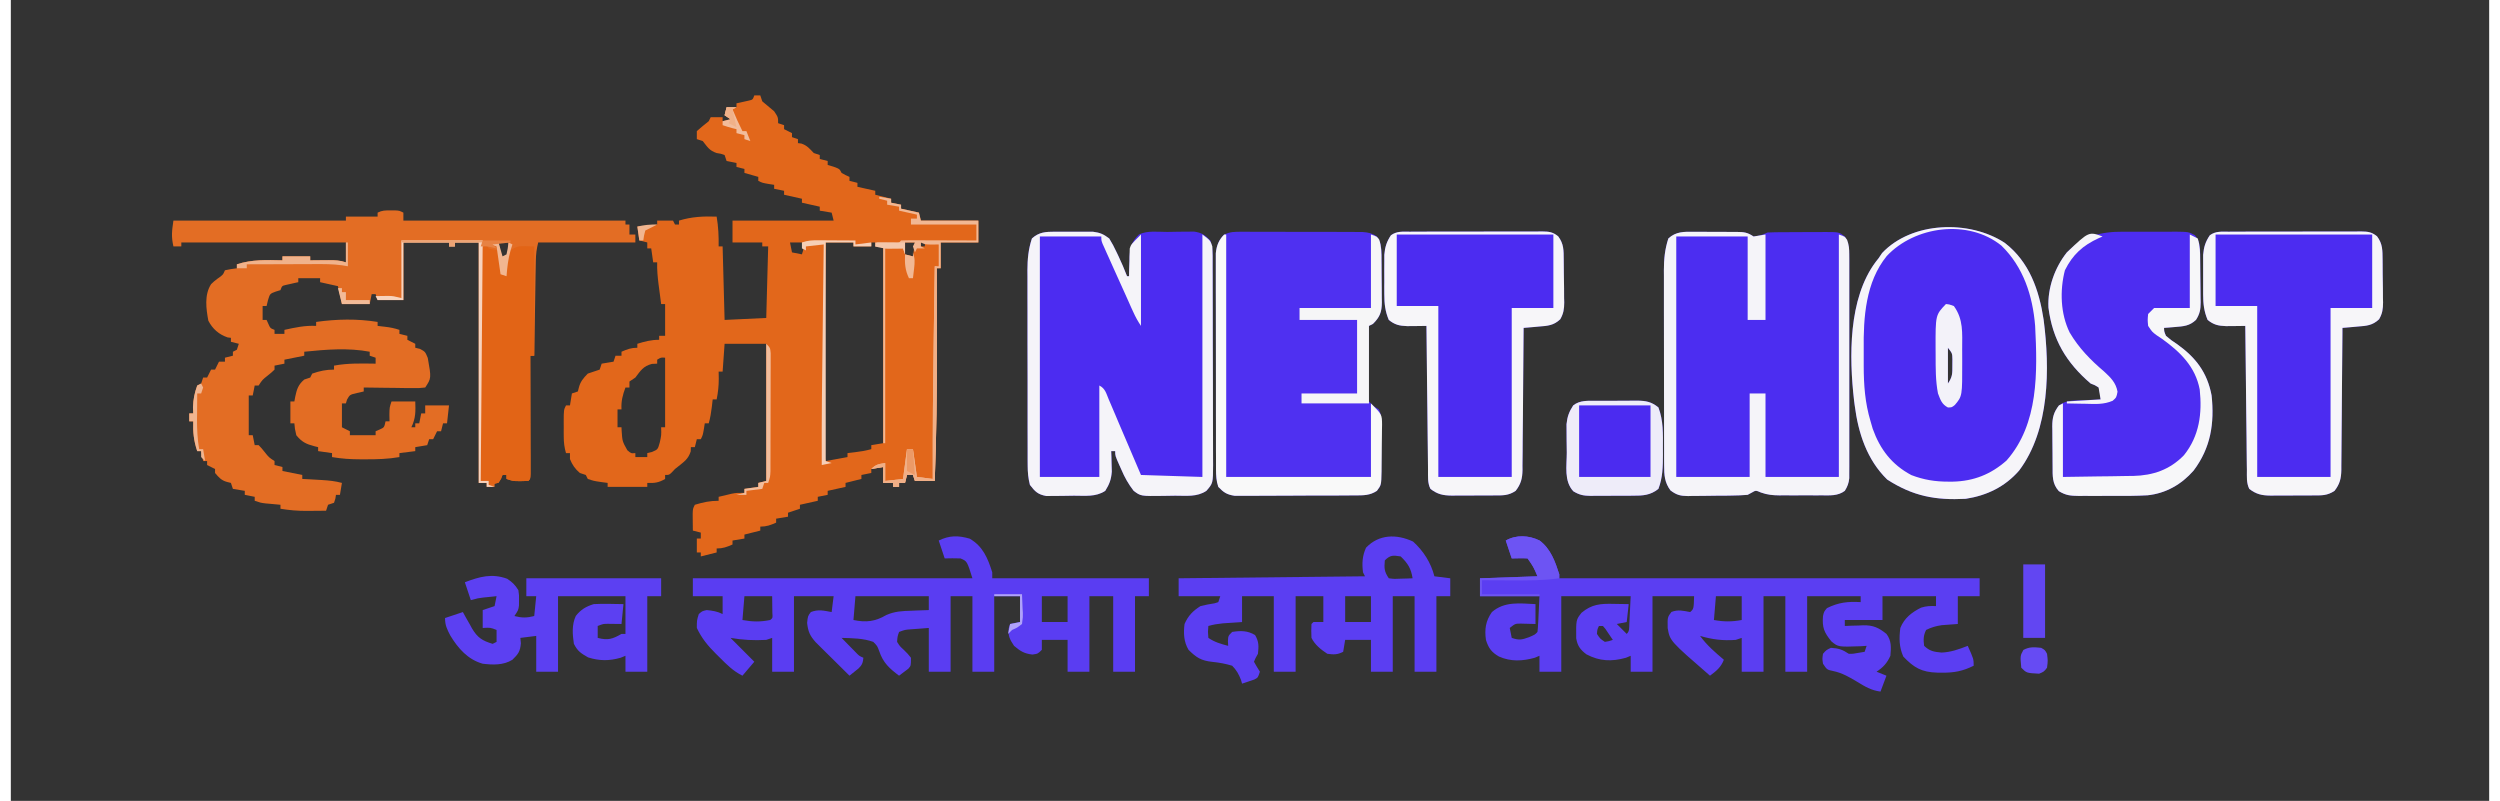 <svg xmlns="http://www.w3.org/2000/svg" xmlns:xlink="http://www.w3.org/1999/xlink" width="231px" height="74px" viewBox="0 0 229 74"><rect x="0" y="0" width="229" height="74" fill="#333333" stroke="none"/><g id="surface1"><path style=" stroke:none;fill-rule:nonzero;fill:rgb(88.627%,40.392%,10.588%);fill-opacity:1;" d="M 68.699 8.812 C 68.883 8.812 69.062 8.812 69.25 8.812 C 69.34 9.086 69.34 9.086 69.434 9.363 C 69.797 9.676 70.164 9.98 70.531 10.281 C 70.898 10.832 70.898 10.832 70.898 11.383 C 71.078 11.445 71.262 11.504 71.449 11.566 C 71.449 11.688 71.449 11.812 71.449 11.934 C 71.691 12.059 71.934 12.18 72.18 12.301 C 72.18 12.426 72.18 12.547 72.18 12.672 C 72.453 12.762 72.453 12.762 72.73 12.855 C 72.73 12.977 72.73 13.098 72.73 13.223 C 72.836 13.234 72.941 13.25 73.051 13.266 C 73.578 13.441 73.816 13.746 74.195 14.141 C 74.469 14.23 74.469 14.23 74.746 14.324 C 74.746 14.445 74.746 14.566 74.746 14.691 C 74.988 14.75 75.23 14.812 75.477 14.875 C 75.477 14.996 75.477 15.117 75.477 15.242 C 75.656 15.293 75.832 15.348 76.016 15.402 C 76.578 15.609 76.578 15.609 76.762 15.977 C 77.129 16.184 77.129 16.184 77.492 16.344 C 77.492 16.465 77.492 16.586 77.492 16.711 C 77.734 16.77 77.977 16.832 78.227 16.895 C 78.227 17.016 78.227 17.137 78.227 17.262 C 78.77 17.383 79.316 17.504 79.875 17.629 C 79.875 17.75 79.875 17.871 79.875 17.996 C 80.602 18.176 80.602 18.176 81.34 18.363 C 81.34 18.484 81.34 18.605 81.34 18.73 C 81.645 18.789 81.945 18.852 82.258 18.914 C 82.258 19.035 82.258 19.156 82.258 19.281 C 82.801 19.402 83.344 19.523 83.906 19.648 C 83.965 19.891 84.027 20.133 84.09 20.383 C 85.844 20.383 87.594 20.383 89.402 20.383 C 89.402 21.047 89.402 21.715 89.402 22.402 C 88.254 22.402 87.105 22.402 85.922 22.402 C 85.922 23.191 85.922 23.977 85.922 24.789 C 85.801 24.789 85.68 24.789 85.555 24.789 C 85.555 24.945 85.555 25.102 85.555 25.266 C 85.559 26.773 85.562 28.281 85.562 29.789 C 85.566 30.566 85.566 31.34 85.566 32.113 C 85.578 36.227 85.527 40.328 85.371 44.438 C 84.766 44.438 84.16 44.438 83.539 44.438 C 83.48 44.254 83.418 44.074 83.355 43.887 C 83.176 43.887 82.992 43.887 82.805 43.887 C 82.746 44.129 82.684 44.371 82.625 44.621 C 82.441 44.621 82.262 44.621 82.074 44.621 C 82.074 44.742 82.074 44.863 82.074 44.988 C 81.891 44.988 81.711 44.988 81.523 44.988 C 81.523 44.867 81.523 44.746 81.523 44.621 C 81.223 44.621 80.918 44.621 80.609 44.621 C 80.609 44.137 80.609 43.652 80.609 43.152 C 80.246 43.211 79.883 43.273 79.508 43.336 C 79.508 43.457 79.508 43.578 79.508 43.703 C 79.207 43.762 78.902 43.824 78.594 43.887 C 78.594 44.008 78.594 44.129 78.594 44.254 C 78.109 44.375 77.625 44.496 77.129 44.621 C 77.129 44.742 77.129 44.863 77.129 44.988 C 76.312 45.168 76.312 45.168 75.477 45.355 C 75.477 45.477 75.477 45.598 75.477 45.723 C 75.176 45.781 74.875 45.844 74.562 45.906 C 74.562 46.027 74.562 46.148 74.562 46.273 C 73.746 46.453 73.746 46.453 72.914 46.641 C 72.914 46.762 72.914 46.883 72.914 47.008 C 72.551 47.129 72.188 47.25 71.812 47.375 C 71.812 47.496 71.812 47.617 71.812 47.742 C 71.453 47.801 71.09 47.863 70.715 47.926 C 70.715 48.047 70.715 48.168 70.715 48.293 C 70.184 48.523 69.836 48.66 69.25 48.66 C 69.25 48.781 69.25 48.902 69.25 49.027 C 68.523 49.211 68.523 49.211 67.785 49.395 C 67.785 49.516 67.785 49.637 67.785 49.762 C 67.422 49.824 67.059 49.883 66.684 49.945 C 66.684 50.066 66.684 50.188 66.684 50.312 C 66.152 50.543 65.805 50.68 65.219 50.68 C 65.219 50.801 65.219 50.922 65.219 51.047 C 64.492 51.23 64.492 51.23 63.754 51.414 C 63.754 51.293 63.754 51.172 63.754 51.047 C 63.633 51.047 63.512 51.047 63.387 51.047 C 63.387 50.621 63.387 50.199 63.387 49.762 C 63.508 49.762 63.629 49.762 63.754 49.762 C 63.754 49.578 63.754 49.398 63.754 49.211 C 63.512 49.148 63.27 49.09 63.02 49.027 C 63.016 48.699 63.012 48.371 63.008 48.039 C 63.008 47.855 63.004 47.676 63.004 47.484 C 63.02 47.008 63.02 47.008 63.203 46.641 C 63.992 46.406 64.578 46.273 65.402 46.273 C 65.402 46.152 65.402 46.031 65.402 45.906 C 65.66 45.844 65.922 45.781 66.18 45.723 C 66.324 45.688 66.469 45.652 66.617 45.617 C 67.051 45.539 67.051 45.539 67.785 45.539 C 67.785 45.418 67.785 45.297 67.785 45.172 C 68.207 45.109 68.629 45.051 69.066 44.988 C 69.066 44.867 69.066 44.746 69.066 44.621 C 69.309 44.559 69.551 44.5 69.801 44.438 C 69.801 40.254 69.801 36.074 69.801 31.766 C 68.531 31.766 67.262 31.766 65.953 31.766 C 65.891 32.613 65.832 33.465 65.77 34.336 C 65.648 34.336 65.527 34.336 65.402 34.336 C 65.406 34.559 65.41 34.777 65.414 35.004 C 65.414 35.656 65.348 36.266 65.219 36.906 C 65.098 36.906 64.977 36.906 64.852 36.906 C 64.828 37.137 64.801 37.363 64.773 37.598 C 64.707 38.113 64.633 38.609 64.488 39.113 C 64.367 39.113 64.246 39.113 64.121 39.113 C 64.082 39.371 64.082 39.371 64.039 39.641 C 63.938 40.215 63.938 40.215 63.754 40.582 C 63.633 40.582 63.512 40.582 63.387 40.582 C 63.328 40.824 63.266 41.066 63.203 41.316 C 63.082 41.316 62.961 41.316 62.836 41.316 C 62.832 41.445 62.828 41.574 62.824 41.707 C 62.605 42.387 62.25 42.637 61.699 43.074 C 61.363 43.328 61.363 43.328 61.078 43.645 C 60.824 43.887 60.824 43.887 60.457 43.887 C 60.457 44.008 60.457 44.129 60.457 44.254 C 59.883 44.594 59.473 44.656 58.809 44.621 C 58.809 44.742 58.809 44.863 58.809 44.988 C 57.598 44.988 56.391 44.988 55.145 44.988 C 55.145 44.867 55.145 44.746 55.145 44.621 C 54.941 44.594 54.742 44.566 54.535 44.539 C 53.859 44.438 53.859 44.438 53.312 44.254 C 53.25 44.133 53.191 44.012 53.129 43.887 C 52.945 43.824 52.766 43.766 52.578 43.703 C 52.137 43.328 51.879 42.953 51.664 42.418 C 51.664 42.234 51.664 42.055 51.664 41.867 C 51.543 41.867 51.422 41.867 51.297 41.867 C 51.148 41.348 51.09 40.887 51.09 40.352 C 51.09 40.203 51.09 40.059 51.086 39.91 C 51.09 39.684 51.09 39.684 51.09 39.457 C 51.09 39.305 51.09 39.152 51.086 38.996 C 51.09 37.871 51.09 37.871 51.297 37.461 C 51.418 37.461 51.539 37.461 51.664 37.461 C 51.723 37.094 51.785 36.73 51.844 36.355 C 52.027 36.297 52.207 36.234 52.395 36.172 C 52.422 36.066 52.449 35.961 52.477 35.852 C 52.621 35.262 52.891 34.953 53.312 34.52 C 53.676 34.391 54.043 34.27 54.41 34.152 C 54.473 33.973 54.531 33.789 54.594 33.602 C 54.957 33.543 55.32 33.48 55.691 33.418 C 55.754 33.238 55.812 33.055 55.875 32.867 C 56.059 32.867 56.238 32.867 56.426 32.867 C 56.426 32.746 56.426 32.625 56.426 32.5 C 56.957 32.27 57.305 32.133 57.891 32.133 C 57.891 32.012 57.891 31.891 57.891 31.766 C 58.602 31.547 59.16 31.398 59.906 31.398 C 59.906 31.277 59.906 31.156 59.906 31.031 C 60.086 31.031 60.27 31.031 60.457 31.031 C 60.457 30.062 60.457 29.094 60.457 28.094 C 60.336 28.094 60.215 28.094 60.09 28.094 C 60.027 27.625 59.969 27.152 59.906 26.684 C 59.891 26.551 59.871 26.418 59.852 26.281 C 59.766 25.594 59.703 24.934 59.723 24.238 C 59.602 24.238 59.48 24.238 59.355 24.238 C 59.266 23.602 59.266 23.602 59.172 22.953 C 59.051 22.953 58.934 22.953 58.809 22.953 C 58.809 22.77 58.809 22.59 58.809 22.402 C 58.566 22.34 58.324 22.281 58.074 22.219 C 57.984 21.582 57.984 21.582 57.891 20.934 C 58.797 20.844 58.797 20.844 59.723 20.75 C 59.723 20.629 59.723 20.508 59.723 20.383 C 60.207 20.383 60.691 20.383 61.188 20.383 C 61.25 20.504 61.309 20.625 61.371 20.75 C 61.492 20.75 61.613 20.75 61.738 20.75 C 61.738 20.629 61.738 20.508 61.738 20.383 C 62.922 20.023 63.988 19.973 65.219 20.016 C 65.375 20.949 65.418 21.824 65.402 22.77 C 65.523 22.77 65.645 22.77 65.77 22.77 C 65.828 25.012 65.891 27.254 65.953 29.562 C 67.855 29.473 67.855 29.473 69.801 29.379 C 69.859 27.199 69.922 25.016 69.98 22.77 C 69.801 22.77 69.621 22.77 69.434 22.77 C 69.434 22.648 69.434 22.527 69.434 22.402 C 68.527 22.402 67.617 22.402 66.684 22.402 C 66.684 21.734 66.684 21.07 66.684 20.383 C 69.77 20.383 72.852 20.383 76.027 20.383 C 75.969 20.141 75.906 19.898 75.844 19.648 C 75.301 19.559 75.301 19.559 74.746 19.465 C 74.746 19.344 74.746 19.223 74.746 19.098 C 74.203 18.977 73.656 18.855 73.098 18.73 C 73.098 18.609 73.098 18.488 73.098 18.363 C 72.551 18.242 72.008 18.121 71.449 17.996 C 71.449 17.875 71.449 17.754 71.449 17.629 C 71.145 17.566 70.844 17.508 70.531 17.445 C 70.531 17.324 70.531 17.203 70.531 17.078 C 70.359 17.051 70.184 17.023 70.004 16.996 C 69.434 16.895 69.434 16.895 69.066 16.711 C 69.066 16.59 69.066 16.469 69.066 16.344 C 68.645 16.223 68.219 16.102 67.785 15.977 C 67.785 15.855 67.785 15.734 67.785 15.609 C 67.422 15.516 67.422 15.516 67.051 15.426 C 67.051 15.305 67.051 15.184 67.051 15.059 C 66.75 14.996 66.445 14.938 66.137 14.875 C 66.074 14.691 66.016 14.512 65.953 14.324 C 65.605 14.199 65.605 14.199 65.219 14.141 C 64.539 13.91 64.375 13.59 63.938 13.039 C 63.664 12.945 63.664 12.945 63.387 12.855 C 63.387 12.609 63.387 12.367 63.387 12.117 C 63.742 11.801 64.109 11.492 64.488 11.199 C 64.547 11.078 64.605 10.957 64.668 10.832 C 65.031 10.832 65.395 10.832 65.77 10.832 C 65.77 10.953 65.77 11.074 65.77 11.199 C 66.012 11.141 66.254 11.078 66.5 11.016 C 66.32 10.895 66.141 10.773 65.953 10.648 C 66.012 10.406 66.074 10.164 66.137 9.914 C 66.438 9.914 66.738 9.914 67.051 9.914 C 67.051 9.793 67.051 9.672 67.051 9.547 C 67.156 9.527 67.258 9.504 67.367 9.48 C 67.566 9.434 67.566 9.434 67.773 9.387 C 67.906 9.359 68.039 9.328 68.18 9.297 C 68.555 9.211 68.555 9.211 68.699 8.812 Z M 71.996 22.402 C 72.059 22.703 72.117 23.008 72.18 23.32 C 72.484 23.379 72.785 23.441 73.098 23.504 C 73.281 22.945 73.281 22.945 73.098 22.402 C 72.734 22.402 72.371 22.402 71.996 22.402 Z M 75.297 22.402 C 75.266 24.926 75.238 27.453 75.215 29.977 C 75.203 31.148 75.191 32.32 75.176 33.496 C 75.164 34.625 75.152 35.758 75.141 36.887 C 75.137 37.32 75.133 37.75 75.125 38.184 C 75.121 38.789 75.113 39.391 75.109 39.996 C 75.105 40.176 75.102 40.355 75.102 40.539 C 75.098 40.703 75.098 40.867 75.098 41.039 C 75.094 41.18 75.094 41.324 75.094 41.473 C 75.102 41.93 75.102 41.93 75.297 42.602 C 76.293 42.418 76.293 42.418 77.309 42.234 C 77.309 42.113 77.309 41.992 77.309 41.867 C 77.652 41.828 77.652 41.828 77.996 41.785 C 78.512 41.723 79.008 41.645 79.508 41.5 C 79.508 41.379 79.508 41.258 79.508 41.133 C 80.055 41.039 80.055 41.039 80.609 40.949 C 80.609 34.949 80.609 28.949 80.609 22.77 C 80.367 22.77 80.125 22.77 79.875 22.77 C 79.875 22.648 79.875 22.527 79.875 22.402 C 79.754 22.402 79.633 22.402 79.508 22.402 C 79.508 22.523 79.508 22.645 79.508 22.77 C 78.965 22.77 78.422 22.77 77.859 22.77 C 77.859 22.648 77.859 22.527 77.859 22.402 C 77.012 22.402 76.168 22.402 75.297 22.402 Z M 82.625 22.402 C 82.625 22.766 82.625 23.129 82.625 23.504 C 82.863 23.562 83.105 23.625 83.355 23.688 C 83.418 23.262 83.477 22.84 83.539 22.402 C 83.238 22.402 82.934 22.402 82.625 22.402 Z M 84.09 22.402 C 84.09 22.523 84.09 22.645 84.09 22.77 C 84.211 22.77 84.332 22.77 84.457 22.77 C 84.457 22.648 84.457 22.527 84.457 22.402 C 84.336 22.402 84.215 22.402 84.09 22.402 Z M 59.723 33.234 C 59.723 33.355 59.723 33.477 59.723 33.602 C 59.48 33.613 59.48 33.613 59.23 33.625 C 58.43 33.84 58.199 34.238 57.707 34.887 C 57.527 35.008 57.344 35.129 57.16 35.254 C 57.16 35.438 57.16 35.621 57.16 35.805 C 57.039 35.805 56.918 35.805 56.793 35.805 C 56.531 36.508 56.383 37.074 56.426 37.828 C 56.305 37.828 56.184 37.828 56.059 37.828 C 56.059 38.371 56.059 38.918 56.059 39.48 C 56.18 39.48 56.301 39.48 56.426 39.48 C 56.43 39.59 56.434 39.699 56.441 39.816 C 56.504 40.777 56.504 40.777 56.965 41.602 C 57.316 41.902 57.316 41.902 57.707 41.867 C 57.707 41.988 57.707 42.109 57.707 42.234 C 58.07 42.234 58.434 42.234 58.809 42.234 C 58.809 42.113 58.809 41.992 58.809 41.867 C 58.949 41.832 59.094 41.797 59.242 41.762 C 59.785 41.531 59.785 41.531 59.965 40.879 C 60.113 40.207 60.113 40.207 60.09 39.48 C 60.211 39.48 60.332 39.48 60.457 39.48 C 60.457 37.359 60.457 35.238 60.457 33.051 C 60.074 33.023 60.074 33.023 59.723 33.234 Z M 72.547 43.336 C 72.73 43.703 72.73 43.703 72.73 43.703 Z M 72.547 43.336 "></path><path style=" stroke:none;fill-rule:nonzero;fill:rgb(89.02%,42.745%,14.118%);fill-opacity:1;" d="M 35.082 19.441 C 35.301 19.441 35.301 19.441 35.523 19.441 C 35.906 19.465 35.906 19.465 36.273 19.648 C 36.273 19.891 36.273 20.133 36.273 20.383 C 43.043 20.383 49.816 20.383 56.793 20.383 C 56.793 20.504 56.793 20.625 56.793 20.75 C 56.914 20.75 57.035 20.75 57.16 20.75 C 57.16 21.051 57.16 21.355 57.16 21.668 C 57.34 21.668 57.52 21.668 57.707 21.668 C 57.707 21.91 57.707 22.152 57.707 22.402 C 54.746 22.402 51.785 22.402 48.73 22.402 C 48.578 23.023 48.52 23.484 48.512 24.113 C 48.508 24.309 48.504 24.504 48.5 24.703 C 48.496 24.914 48.492 25.121 48.488 25.336 C 48.484 25.66 48.484 25.66 48.477 25.988 C 48.465 26.676 48.457 27.363 48.445 28.047 C 48.438 28.516 48.43 28.98 48.422 29.445 C 48.402 30.586 48.383 31.727 48.363 32.867 C 48.242 32.867 48.121 32.867 48 32.867 C 48 33.012 48 33.152 48 33.301 C 48.004 34.637 48.008 35.973 48.008 37.312 C 48.008 38 48.012 38.688 48.012 39.375 C 48.016 40.039 48.016 40.703 48.016 41.363 C 48.016 41.617 48.016 41.871 48.02 42.125 C 48.02 42.48 48.02 42.832 48.02 43.188 C 48.02 43.391 48.02 43.59 48.02 43.797 C 48 44.254 48 44.254 47.816 44.438 C 46.48 44.48 46.48 44.48 45.801 44.254 C 45.801 44.133 45.801 44.012 45.801 43.887 C 45.68 43.887 45.559 43.887 45.434 43.887 C 45.312 44.129 45.191 44.371 45.066 44.621 C 44.945 44.621 44.824 44.621 44.699 44.621 C 44.699 44.742 44.699 44.863 44.699 44.988 C 44.457 44.988 44.219 44.988 43.969 44.988 C 43.969 44.867 43.969 44.746 43.969 44.621 C 43.727 44.621 43.484 44.621 43.234 44.621 C 43.234 37.289 43.234 29.957 43.234 22.402 C 42.508 22.402 41.785 22.402 41.035 22.402 C 41.035 22.523 41.035 22.645 41.035 22.77 C 40.855 22.77 40.676 22.77 40.488 22.77 C 40.488 22.648 40.488 22.527 40.488 22.402 C 39.098 22.402 37.707 22.402 36.273 22.402 C 36.273 24.16 36.273 25.918 36.273 27.727 C 35.488 27.727 34.703 27.727 33.891 27.727 C 33.832 27.547 33.77 27.363 33.707 27.176 C 33.586 27.176 33.469 27.176 33.344 27.176 C 33.281 27.48 33.223 27.781 33.16 28.094 C 32.312 28.094 31.465 28.094 30.594 28.094 C 30.414 27.277 30.414 27.277 30.227 26.441 C 29.684 26.32 29.141 26.199 28.578 26.074 C 28.578 25.953 28.578 25.832 28.578 25.707 C 27.914 25.707 27.25 25.707 26.562 25.707 C 26.562 25.828 26.562 25.949 26.562 26.074 C 26.41 26.109 26.41 26.109 26.25 26.141 C 26.047 26.188 26.047 26.188 25.844 26.234 C 25.707 26.266 25.574 26.293 25.438 26.324 C 25.059 26.41 25.059 26.41 24.914 26.809 C 24.77 26.855 24.621 26.898 24.469 26.945 C 23.941 27.141 23.941 27.141 23.758 27.75 C 23.719 27.926 23.676 28.098 23.633 28.277 C 23.512 28.277 23.391 28.277 23.266 28.277 C 23.266 28.703 23.266 29.125 23.266 29.562 C 23.387 29.562 23.508 29.562 23.633 29.562 C 23.711 29.738 23.711 29.738 23.793 29.918 C 23.969 30.324 23.969 30.324 24.367 30.48 C 24.367 30.602 24.367 30.723 24.367 30.848 C 24.668 30.848 24.969 30.848 25.281 30.848 C 25.281 30.727 25.281 30.605 25.281 30.48 C 26.266 30.262 27.195 30.059 28.211 30.113 C 28.211 29.992 28.211 29.871 28.211 29.746 C 30.102 29.48 32.008 29.441 33.891 29.746 C 33.891 29.867 33.891 29.988 33.891 30.113 C 34.121 30.141 34.352 30.168 34.59 30.195 C 35.07 30.25 35.445 30.328 35.906 30.48 C 35.906 30.602 35.906 30.723 35.906 30.848 C 36.27 30.941 36.27 30.941 36.641 31.031 C 36.641 31.152 36.641 31.273 36.641 31.398 C 37.004 31.582 37.004 31.582 37.371 31.766 C 37.371 31.887 37.371 32.008 37.371 32.133 C 37.59 32.184 37.59 32.184 37.809 32.238 C 38.289 32.5 38.289 32.5 38.527 33.074 C 38.859 34.945 38.859 34.945 38.289 35.805 C 37.727 35.867 37.727 35.867 37.012 35.859 C 36.887 35.859 36.758 35.859 36.629 35.859 C 36.23 35.855 35.828 35.848 35.426 35.84 C 35.156 35.84 34.883 35.836 34.609 35.832 C 33.945 35.828 33.277 35.816 32.609 35.805 C 32.609 35.926 32.609 36.051 32.609 36.172 C 32.406 36.219 32.203 36.266 31.992 36.312 C 31.32 36.469 31.32 36.469 31.062 36.93 C 31.031 37.043 30.996 37.16 30.961 37.277 C 30.84 37.277 30.719 37.277 30.594 37.277 C 30.594 38.004 30.594 38.73 30.594 39.48 C 30.957 39.66 30.957 39.66 31.328 39.848 C 31.328 39.969 31.328 40.09 31.328 40.215 C 32.113 40.215 32.898 40.215 33.707 40.215 C 33.707 40.094 33.707 39.973 33.707 39.848 C 33.883 39.773 33.883 39.773 34.062 39.695 C 34.504 39.5 34.504 39.5 34.625 38.93 C 34.746 38.93 34.867 38.93 34.992 38.93 C 34.988 38.727 34.984 38.527 34.98 38.32 C 34.992 37.645 34.992 37.645 35.176 37.094 C 35.898 37.094 36.625 37.094 37.371 37.094 C 37.402 37.996 37.418 38.652 37.008 39.48 C 37.129 39.48 37.25 39.48 37.371 39.48 C 37.371 39.359 37.371 39.238 37.371 39.113 C 37.492 39.113 37.613 39.113 37.738 39.113 C 37.801 38.809 37.859 38.504 37.922 38.195 C 38.043 38.195 38.164 38.195 38.289 38.195 C 38.289 37.949 38.289 37.707 38.289 37.461 C 39.016 37.461 39.738 37.461 40.488 37.461 C 40.426 38.004 40.367 38.551 40.305 39.113 C 40.184 39.113 40.062 39.113 39.938 39.113 C 39.879 39.355 39.816 39.598 39.754 39.848 C 39.633 39.848 39.512 39.848 39.387 39.848 C 39.207 40.211 39.207 40.211 39.023 40.582 C 38.902 40.582 38.781 40.582 38.656 40.582 C 38.594 40.762 38.535 40.945 38.473 41.133 C 38.109 41.191 37.746 41.254 37.371 41.316 C 37.371 41.438 37.371 41.559 37.371 41.684 C 36.891 41.742 36.406 41.805 35.906 41.867 C 35.906 41.988 35.906 42.109 35.906 42.234 C 34.863 42.414 33.852 42.445 32.793 42.441 C 32.633 42.441 32.477 42.441 32.312 42.441 C 31.414 42.441 30.562 42.387 29.68 42.234 C 29.68 42.113 29.68 41.992 29.68 41.867 C 29.254 41.805 28.832 41.746 28.395 41.684 C 28.395 41.562 28.395 41.441 28.395 41.316 C 28.23 41.273 28.23 41.273 28.062 41.234 C 27.289 41.035 26.887 40.84 26.379 40.215 C 26.242 39.617 26.242 39.617 26.199 39.113 C 26.078 39.113 25.957 39.113 25.832 39.113 C 25.832 38.445 25.832 37.777 25.832 37.094 C 25.953 37.094 26.074 37.094 26.199 37.094 C 26.223 36.953 26.25 36.812 26.277 36.668 C 26.426 35.957 26.562 35.539 27.113 35.07 C 27.297 35.012 27.477 34.949 27.664 34.887 C 27.723 34.766 27.785 34.645 27.848 34.52 C 28.559 34.277 29.109 34.152 29.863 34.152 C 29.863 34.031 29.863 33.91 29.863 33.785 C 31.137 33.543 32.414 33.586 33.707 33.602 C 33.707 33.422 33.707 33.238 33.707 33.051 C 33.438 32.961 33.438 32.961 33.16 32.867 C 33.16 32.746 33.16 32.625 33.16 32.5 C 31.172 32.121 29.113 32.297 27.113 32.5 C 27.113 32.621 27.113 32.742 27.113 32.867 C 26.207 33.051 26.207 33.051 25.281 33.234 C 25.281 33.355 25.281 33.477 25.281 33.602 C 24.828 33.695 24.828 33.695 24.367 33.785 C 24.367 33.906 24.367 34.027 24.367 34.152 C 24.09 34.418 24.09 34.418 23.734 34.703 C 23.238 35.098 23.238 35.098 22.898 35.621 C 22.777 35.621 22.656 35.621 22.535 35.621 C 22.473 35.926 22.414 36.23 22.352 36.539 C 22.23 36.539 22.109 36.539 21.984 36.539 C 21.984 37.754 21.984 38.965 21.984 40.215 C 22.105 40.215 22.227 40.215 22.352 40.215 C 22.41 40.516 22.473 40.82 22.535 41.133 C 22.656 41.133 22.777 41.133 22.898 41.133 C 23.164 41.406 23.164 41.406 23.449 41.762 C 23.844 42.262 23.844 42.262 24.367 42.602 C 24.367 42.723 24.367 42.844 24.367 42.969 C 24.609 43.027 24.848 43.09 25.098 43.152 C 25.098 43.273 25.098 43.395 25.098 43.52 C 25.703 43.641 26.309 43.762 26.93 43.887 C 26.93 44.008 26.93 44.129 26.93 44.254 C 27.133 44.266 27.336 44.273 27.547 44.285 C 27.812 44.301 28.082 44.316 28.352 44.332 C 28.484 44.34 28.617 44.348 28.754 44.355 C 29.391 44.395 29.98 44.453 30.594 44.621 C 30.504 45.164 30.504 45.164 30.41 45.723 C 30.289 45.723 30.168 45.723 30.043 45.723 C 30.027 45.84 30.008 45.957 29.988 46.078 C 29.945 46.203 29.906 46.328 29.863 46.457 C 29.68 46.516 29.5 46.578 29.312 46.641 C 29.25 46.82 29.191 47.004 29.129 47.191 C 28.668 47.195 28.207 47.199 27.742 47.203 C 27.613 47.203 27.484 47.207 27.352 47.207 C 26.52 47.211 25.738 47.145 24.914 47.008 C 24.914 46.887 24.914 46.766 24.914 46.641 C 24.789 46.629 24.664 46.617 24.535 46.605 C 24.367 46.59 24.203 46.574 24.035 46.559 C 23.789 46.539 23.789 46.539 23.539 46.516 C 23.082 46.457 23.082 46.457 22.535 46.273 C 22.535 46.152 22.535 46.031 22.535 45.906 C 22.23 45.844 21.93 45.785 21.617 45.723 C 21.617 45.602 21.617 45.48 21.617 45.355 C 21.254 45.293 20.891 45.234 20.52 45.172 C 20.457 44.988 20.398 44.809 20.336 44.621 C 20.227 44.594 20.117 44.566 20.004 44.539 C 19.461 44.398 19.227 44.125 18.871 43.703 C 18.871 43.582 18.871 43.461 18.871 43.336 C 18.629 43.215 18.387 43.094 18.137 42.969 C 18.137 42.848 18.137 42.727 18.137 42.602 C 18.016 42.602 17.895 42.602 17.77 42.602 C 17.68 42.145 17.68 42.145 17.586 41.684 C 17.465 41.684 17.344 41.684 17.223 41.684 C 16.902 40.719 16.82 39.941 16.855 38.93 C 16.734 38.93 16.613 38.93 16.488 38.93 C 16.488 38.688 16.488 38.441 16.488 38.195 C 16.609 38.195 16.73 38.195 16.855 38.195 C 16.844 37.914 16.844 37.914 16.832 37.633 C 16.855 36.895 16.973 36.316 17.223 35.621 C 17.402 35.531 17.402 35.531 17.586 35.438 C 17.648 35.258 17.707 35.074 17.77 34.887 C 17.891 34.887 18.012 34.887 18.137 34.887 C 18.258 34.645 18.379 34.402 18.504 34.152 C 18.625 34.152 18.746 34.152 18.871 34.152 C 18.992 33.91 19.113 33.668 19.234 33.418 C 19.418 33.418 19.598 33.418 19.785 33.418 C 19.785 33.297 19.785 33.176 19.785 33.051 C 20.148 32.961 20.148 32.961 20.52 32.867 C 20.52 32.746 20.52 32.625 20.52 32.5 C 20.699 32.41 20.699 32.41 20.887 32.316 C 20.977 32.047 20.977 32.047 21.066 31.766 C 20.828 31.707 20.586 31.645 20.336 31.582 C 20.336 31.461 20.336 31.34 20.336 31.215 C 20.238 31.203 20.141 31.191 20.039 31.18 C 19.211 30.898 18.648 30.395 18.25 29.633 C 18.047 28.523 17.867 27.25 18.504 26.258 C 18.773 26 18.773 26 19.062 25.777 C 19.605 25.398 19.605 25.398 19.785 24.973 C 20.348 24.859 20.348 24.859 20.887 24.789 C 20.887 24.668 20.887 24.547 20.887 24.422 C 22.277 23.965 23.652 24.02 25.098 24.055 C 25.098 23.934 25.098 23.812 25.098 23.688 C 25.945 23.688 26.793 23.688 27.664 23.688 C 27.664 23.809 27.664 23.93 27.664 24.055 C 27.855 24.051 28.047 24.051 28.246 24.047 C 28.496 24.047 28.75 24.043 29.004 24.043 C 29.129 24.043 29.254 24.039 29.387 24.039 C 29.961 24.035 30.41 24.055 30.961 24.238 C 30.961 23.633 30.961 23.027 30.961 22.402 C 25.941 22.402 20.926 22.402 15.754 22.402 C 15.754 22.523 15.754 22.645 15.754 22.77 C 15.512 22.77 15.273 22.77 15.023 22.77 C 14.82 21.852 14.879 21.379 15.023 20.383 C 20.281 20.383 25.543 20.383 30.961 20.383 C 30.961 20.262 30.961 20.141 30.961 20.016 C 31.93 20.016 32.895 20.016 33.891 20.016 C 33.891 19.895 33.891 19.773 33.891 19.648 C 34.324 19.43 34.602 19.441 35.082 19.441 Z M 45.066 22.402 C 45.188 23.008 45.309 23.613 45.434 24.238 C 46.012 23.465 46.043 23.309 45.984 22.402 C 45.68 22.402 45.379 22.402 45.066 22.402 Z M 45.066 22.402 "></path><path style=" stroke:none;fill-rule:nonzero;fill:rgb(29.804%,17.647%,94.51%);fill-opacity:1;" d="M 155.543 21.418 C 155.754 21.418 155.754 21.418 155.969 21.418 C 156.262 21.418 156.555 21.418 156.852 21.422 C 157.301 21.426 157.75 21.426 158.199 21.426 C 158.488 21.426 158.773 21.426 159.059 21.43 C 159.195 21.43 159.328 21.43 159.469 21.43 C 160.148 21.438 160.449 21.461 161.031 21.852 C 161.516 21.793 161.879 21.703 162.316 21.484 C 162.789 21.465 163.254 21.453 163.727 21.453 C 163.867 21.453 164.008 21.453 164.152 21.453 C 164.449 21.449 164.746 21.449 165.043 21.449 C 165.496 21.449 165.949 21.445 166.402 21.441 C 166.691 21.441 166.977 21.441 167.266 21.441 C 167.469 21.441 167.469 21.441 167.676 21.438 C 168.926 21.441 168.926 21.441 169.461 21.852 C 169.809 22.418 169.871 22.848 169.871 23.504 C 169.875 23.691 169.875 23.875 169.875 24.066 C 169.875 24.27 169.875 24.473 169.875 24.68 C 169.875 24.895 169.875 25.109 169.875 25.328 C 169.879 26.035 169.875 26.742 169.875 27.453 C 169.875 27.941 169.875 28.434 169.875 28.926 C 169.875 29.957 169.875 30.984 169.875 32.016 C 169.871 33.207 169.871 34.395 169.875 35.586 C 169.875 36.609 169.875 37.629 169.875 38.652 C 169.875 39.262 169.875 39.875 169.875 40.484 C 169.879 41.164 169.875 41.844 169.875 42.527 C 169.875 42.727 169.875 42.93 169.875 43.141 C 169.875 43.324 169.875 43.508 169.871 43.699 C 169.871 43.859 169.871 44.023 169.871 44.188 C 169.824 44.66 169.707 44.953 169.461 45.355 C 168.812 45.844 168.066 45.773 167.293 45.77 C 167.082 45.77 167.082 45.77 166.871 45.773 C 166.578 45.773 166.285 45.773 165.992 45.77 C 165.547 45.77 165.102 45.77 164.656 45.773 C 164.371 45.773 164.086 45.773 163.801 45.77 C 163.602 45.773 163.602 45.773 163.398 45.773 C 162.785 45.766 162.301 45.719 161.719 45.512 C 161.234 45.301 161.234 45.301 160.875 45.512 C 160.68 45.617 160.68 45.617 160.484 45.723 C 159.984 45.766 159.5 45.785 159 45.789 C 158.785 45.793 158.785 45.793 158.566 45.797 C 158.266 45.797 157.961 45.801 157.66 45.801 C 157.199 45.801 156.738 45.812 156.277 45.82 C 155.984 45.824 155.688 45.824 155.395 45.824 C 155.258 45.828 155.121 45.832 154.98 45.836 C 154.266 45.828 153.922 45.746 153.348 45.312 C 152.809 44.578 152.766 43.906 152.766 43.012 C 152.762 42.84 152.762 42.672 152.762 42.496 C 152.762 42.309 152.762 42.125 152.762 41.934 C 152.762 41.738 152.762 41.539 152.762 41.34 C 152.758 40.688 152.758 40.039 152.758 39.391 C 152.758 38.938 152.758 38.484 152.758 38.031 C 152.754 37.086 152.754 36.137 152.754 35.188 C 152.754 33.977 152.754 32.762 152.75 31.551 C 152.746 30.617 152.746 29.68 152.746 28.746 C 152.746 28.301 152.746 27.852 152.746 27.406 C 152.742 26.781 152.742 26.152 152.746 25.527 C 152.742 25.344 152.742 25.16 152.742 24.969 C 152.746 23.93 152.832 23.027 153.156 22.035 C 153.855 21.379 154.629 21.406 155.543 21.418 Z M 155.543 21.418 "></path><path style=" stroke:none;fill-rule:nonzero;fill:rgb(29.804%,17.255%,94.51%);fill-opacity:1;" d="M 96.484 21.41 C 96.715 21.41 96.949 21.41 97.188 21.41 C 97.43 21.41 97.672 21.414 97.922 21.414 C 98.16 21.414 98.402 21.41 98.652 21.41 C 99 21.41 99 21.41 99.355 21.41 C 99.676 21.41 99.676 21.41 100 21.414 C 100.641 21.492 100.98 21.645 101.492 22.035 C 101.754 22.457 101.965 22.848 102.168 23.297 C 102.223 23.41 102.277 23.523 102.332 23.637 C 102.625 24.258 102.895 24.883 103.141 25.523 C 103.203 25.523 103.262 25.523 103.324 25.523 C 103.332 25.223 103.332 25.223 103.34 24.914 C 103.348 24.645 103.359 24.379 103.371 24.113 C 103.375 23.98 103.375 23.848 103.379 23.711 C 103.418 22.809 103.574 22.324 104.242 21.668 C 105.012 21.281 106.008 21.434 106.855 21.43 C 107.227 21.426 107.598 21.418 107.969 21.41 C 108.203 21.41 108.438 21.406 108.68 21.406 C 109.004 21.402 109.004 21.402 109.336 21.398 C 110.039 21.5 110.34 21.715 110.836 22.219 C 111.016 22.754 111.043 23.094 111.047 23.652 C 111.047 23.832 111.047 24.016 111.047 24.203 C 111.047 24.5 111.047 24.5 111.047 24.805 C 111.051 25.121 111.051 25.121 111.051 25.441 C 111.055 26.137 111.055 26.836 111.055 27.531 C 111.059 28.012 111.059 28.496 111.059 28.98 C 111.062 29.863 111.062 30.746 111.062 31.629 C 111.062 32.93 111.066 34.23 111.074 35.527 C 111.078 36.656 111.078 37.781 111.078 38.906 C 111.078 39.387 111.082 39.863 111.082 40.344 C 111.086 41.012 111.086 41.684 111.086 42.352 C 111.086 42.551 111.086 42.75 111.09 42.953 C 111.082 44.652 111.082 44.652 110.469 45.355 C 109.59 45.941 108.625 45.797 107.59 45.801 C 107.211 45.801 106.828 45.812 106.449 45.82 C 104.406 45.848 104.406 45.848 103.746 45.348 C 103.262 44.723 102.922 44.117 102.613 43.391 C 102.559 43.27 102.504 43.145 102.445 43.016 C 102.043 42.113 102.043 42.113 102.043 41.684 C 101.922 41.684 101.801 41.684 101.676 41.684 C 101.688 41.941 101.688 41.941 101.695 42.207 C 101.699 42.434 101.707 42.664 101.711 42.898 C 101.719 43.238 101.719 43.238 101.73 43.582 C 101.672 44.312 101.512 44.738 101.125 45.355 C 100.254 45.938 99.258 45.797 98.238 45.801 C 97.855 45.801 97.473 45.812 97.09 45.82 C 96.844 45.824 96.598 45.824 96.352 45.824 C 96.02 45.828 96.02 45.828 95.68 45.832 C 94.902 45.691 94.641 45.426 94.164 44.805 C 94.008 44.199 93.957 43.633 93.957 43.012 C 93.957 42.84 93.957 42.672 93.953 42.496 C 93.953 42.309 93.953 42.125 93.953 41.934 C 93.953 41.738 93.953 41.539 93.953 41.34 C 93.953 40.688 93.949 40.039 93.949 39.391 C 93.949 38.938 93.949 38.484 93.949 38.031 C 93.949 37.086 93.949 36.137 93.949 35.188 C 93.949 33.977 93.945 32.762 93.941 31.551 C 93.941 30.617 93.941 29.68 93.941 28.746 C 93.941 28.301 93.938 27.852 93.938 27.406 C 93.934 26.781 93.938 26.152 93.938 25.527 C 93.938 25.344 93.934 25.16 93.934 24.969 C 93.938 23.93 94.023 23.027 94.348 22.035 C 95.012 21.438 95.613 21.414 96.484 21.41 Z M 96.484 21.41 "></path><path style=" stroke:none;fill-rule:nonzero;fill:rgb(29.804%,17.255%,94.51%);fill-opacity:1;" d="M 184.242 22.441 C 186.512 24.191 187.414 26.785 187.832 29.543 C 188.414 34.047 188.406 39.703 185.57 43.477 C 184.262 44.98 182.594 45.785 180.637 46.09 C 177.836 46.238 175.758 45.848 173.375 44.309 C 171.5 42.477 170.703 40.016 170.375 37.461 C 170.355 37.312 170.336 37.164 170.316 37.016 C 169.852 32.984 169.777 27.59 172.32 24.191 C 172.402 24.086 172.488 23.98 172.574 23.871 C 172.684 23.707 172.793 23.547 172.906 23.379 C 175.676 20.445 180.98 20.301 184.242 22.441 Z M 178.988 32.133 C 178.988 33.227 178.988 34.316 178.988 35.438 C 179.41 34.805 179.402 34.535 179.398 33.785 C 179.398 33.594 179.402 33.398 179.402 33.203 C 179.391 32.648 179.391 32.648 178.988 32.133 Z M 178.988 32.133 "></path><path style=" stroke:none;fill-rule:nonzero;fill:rgb(30.98%,18.824%,94.51%);fill-opacity:1;" d="M 113.75 21.414 C 113.875 21.414 114.004 21.414 114.133 21.414 C 114.547 21.41 114.961 21.414 115.375 21.418 C 115.664 21.418 115.953 21.418 116.242 21.418 C 116.848 21.418 117.453 21.418 118.059 21.422 C 118.832 21.426 119.605 21.426 120.383 21.426 C 120.977 21.426 121.574 21.426 122.172 21.426 C 122.457 21.43 122.742 21.43 123.027 21.43 C 123.426 21.43 123.828 21.43 124.227 21.434 C 124.453 21.434 124.68 21.434 124.914 21.438 C 125.465 21.48 125.77 21.551 126.227 21.852 C 126.711 22.5 126.648 23.254 126.652 24.031 C 126.656 24.238 126.656 24.238 126.656 24.453 C 126.66 24.746 126.66 25.043 126.66 25.336 C 126.66 25.785 126.668 26.234 126.672 26.684 C 126.676 26.969 126.676 27.258 126.676 27.543 C 126.68 27.676 126.68 27.809 126.684 27.949 C 126.676 28.844 126.496 29.301 125.859 29.93 C 125.676 30.02 125.676 30.02 125.492 30.113 C 125.469 31.094 125.453 32.074 125.441 33.055 C 125.438 33.387 125.43 33.723 125.422 34.055 C 125.41 34.535 125.406 35.016 125.402 35.492 C 125.398 35.641 125.395 35.793 125.387 35.945 C 125.379 36.422 125.379 36.422 125.492 37.094 C 125.918 37.543 125.918 37.543 126.406 37.828 C 126.691 38.391 126.621 38.988 126.621 39.609 C 126.621 39.82 126.621 39.82 126.625 40.035 C 126.625 40.332 126.625 40.629 126.625 40.926 C 126.625 41.383 126.629 41.836 126.633 42.289 C 126.633 42.578 126.633 42.867 126.633 43.156 C 126.633 43.293 126.637 43.426 126.637 43.566 C 126.633 44.816 126.633 44.816 126.227 45.355 C 125.574 45.785 124.996 45.77 124.23 45.777 C 124.105 45.777 123.977 45.777 123.848 45.777 C 123.434 45.781 123.02 45.785 122.605 45.785 C 122.32 45.785 122.031 45.785 121.742 45.789 C 121.137 45.789 120.535 45.789 119.93 45.789 C 119.156 45.789 118.383 45.797 117.609 45.801 C 117.016 45.805 116.418 45.805 115.824 45.805 C 115.539 45.805 115.254 45.809 114.969 45.812 C 114.57 45.816 114.172 45.812 113.77 45.812 C 113.43 45.812 113.43 45.812 113.082 45.812 C 112.367 45.703 112.066 45.508 111.57 44.988 C 111.383 44.441 111.363 43.934 111.359 43.363 C 111.359 43.184 111.359 43.004 111.359 42.82 C 111.359 42.625 111.359 42.43 111.359 42.23 C 111.359 42.023 111.359 41.816 111.355 41.605 C 111.355 40.922 111.355 40.238 111.355 39.555 C 111.355 39.078 111.355 38.605 111.352 38.133 C 111.352 37.137 111.352 36.141 111.352 35.148 C 111.352 34 111.352 32.852 111.348 31.703 C 111.344 30.594 111.344 29.488 111.344 28.383 C 111.344 27.914 111.344 27.441 111.34 26.973 C 111.34 26.316 111.34 25.656 111.34 25 C 111.34 24.805 111.34 24.609 111.34 24.41 C 111.34 24.23 111.34 24.051 111.34 23.867 C 111.34 23.711 111.34 23.555 111.34 23.395 C 111.41 22.719 111.594 22.203 112.062 21.707 C 112.645 21.398 113.094 21.414 113.75 21.414 Z M 113.75 21.414 "></path><path style=" stroke:none;fill-rule:nonzero;fill:rgb(30.196%,17.647%,94.51%);fill-opacity:1;" d="M 195.176 21.41 C 195.348 21.41 195.523 21.41 195.703 21.41 C 196.07 21.41 196.438 21.41 196.805 21.41 C 197.367 21.414 197.926 21.41 198.488 21.41 C 198.844 21.41 199.203 21.41 199.559 21.41 C 199.812 21.41 199.812 21.41 200.066 21.406 C 201.215 21.422 201.215 21.422 201.805 21.73 C 202.379 22.391 202.289 23.188 202.297 24.012 C 202.297 24.152 202.301 24.293 202.301 24.438 C 202.305 24.73 202.305 25.027 202.309 25.324 C 202.309 25.773 202.316 26.223 202.324 26.676 C 202.328 26.961 202.328 27.25 202.332 27.535 C 202.336 27.672 202.336 27.805 202.34 27.941 C 202.336 28.609 202.27 28.984 201.914 29.551 C 201.309 30.133 200.738 30.152 199.93 30.219 C 199.746 30.234 199.562 30.25 199.375 30.266 C 199.168 30.281 199.168 30.281 198.957 30.297 C 198.969 30.641 198.969 30.641 199.137 31.031 C 199.602 31.426 199.602 31.426 200.168 31.801 C 201.895 33.039 202.953 34.418 203.352 36.539 C 203.625 39.113 203.277 41.379 201.688 43.484 C 200.578 44.758 199.121 45.594 197.426 45.766 C 196.387 45.824 195.352 45.828 194.309 45.816 C 193.754 45.812 193.199 45.816 192.645 45.824 C 192.289 45.82 191.934 45.82 191.578 45.82 C 191.41 45.82 191.246 45.824 191.078 45.824 C 190.316 45.812 189.898 45.785 189.238 45.383 C 188.609 44.688 188.664 43.977 188.66 43.09 C 188.656 42.891 188.656 42.891 188.656 42.691 C 188.652 42.414 188.652 42.137 188.652 41.855 C 188.648 41.434 188.645 41.008 188.641 40.586 C 188.637 40.312 188.637 40.043 188.637 39.773 C 188.633 39.648 188.633 39.52 188.629 39.391 C 188.633 38.59 188.766 38.098 189.246 37.461 C 189.91 36.941 190.773 37.008 191.582 36.977 C 191.727 36.969 191.871 36.961 192.023 36.957 C 192.379 36.938 192.734 36.922 193.094 36.906 C 193.059 36.367 193.059 36.367 192.91 35.805 C 192.586 35.594 192.586 35.594 192.176 35.438 C 189.934 33.52 188.656 31.395 188.277 28.43 C 188.184 26.609 188.859 24.73 189.977 23.32 C 191.48 21.816 193.098 21.398 195.176 21.41 Z M 195.176 21.41 "></path><path style=" stroke:none;fill-rule:nonzero;fill:rgb(29.804%,17.255%,94.51%);fill-opacity:1;" d="M 204.93 21.41 C 205.074 21.41 205.215 21.406 205.359 21.406 C 205.832 21.402 206.301 21.402 206.77 21.402 C 207.094 21.402 207.422 21.402 207.746 21.402 C 208.43 21.398 209.113 21.398 209.797 21.402 C 210.676 21.402 211.551 21.398 212.426 21.395 C 213.102 21.391 213.773 21.391 214.445 21.395 C 214.77 21.395 215.094 21.391 215.418 21.391 C 215.867 21.387 216.32 21.387 216.77 21.391 C 216.906 21.391 217.039 21.387 217.176 21.387 C 217.805 21.395 218.133 21.438 218.637 21.832 C 219.168 22.543 219.141 23.137 219.152 23.996 C 219.152 24.137 219.152 24.273 219.156 24.418 C 219.156 24.715 219.16 25.012 219.16 25.309 C 219.164 25.762 219.172 26.215 219.18 26.664 C 219.184 26.953 219.184 27.242 219.184 27.531 C 219.188 27.664 219.191 27.801 219.195 27.938 C 219.191 28.551 219.137 28.965 218.828 29.5 C 218.223 30.074 217.66 30.113 216.863 30.172 C 216.66 30.191 216.66 30.191 216.449 30.211 C 216.113 30.246 215.777 30.273 215.441 30.297 C 215.441 30.559 215.441 30.559 215.441 30.828 C 215.43 32.48 215.418 34.129 215.398 35.781 C 215.391 36.629 215.383 37.477 215.379 38.328 C 215.375 39.145 215.367 39.965 215.359 40.785 C 215.355 41.098 215.352 41.41 215.352 41.723 C 215.352 42.16 215.344 42.598 215.34 43.035 C 215.34 43.227 215.34 43.227 215.34 43.426 C 215.324 44.219 215.199 44.723 214.711 45.355 C 214.035 45.805 213.52 45.777 212.738 45.777 C 212.598 45.777 212.457 45.777 212.312 45.781 C 212.02 45.781 211.727 45.781 211.43 45.781 C 210.98 45.781 210.531 45.785 210.082 45.789 C 209.797 45.789 209.508 45.789 209.223 45.789 C 209.02 45.793 209.02 45.793 208.816 45.793 C 208 45.785 207.48 45.676 206.832 45.172 C 206.555 44.613 206.617 44.027 206.613 43.414 C 206.609 43.199 206.609 43.199 206.605 42.98 C 206.602 42.504 206.598 42.031 206.59 41.555 C 206.586 41.227 206.586 40.898 206.582 40.566 C 206.57 39.703 206.562 38.836 206.551 37.969 C 206.543 37.086 206.531 36.203 206.523 35.316 C 206.504 33.582 206.484 31.848 206.465 30.113 C 206.301 30.117 206.137 30.117 205.969 30.121 C 205.754 30.125 205.539 30.125 205.316 30.129 C 205.105 30.129 204.891 30.133 204.672 30.133 C 203.965 30.109 203.539 30.012 202.984 29.562 C 202.645 28.754 202.57 28.055 202.57 27.18 C 202.57 26.941 202.57 26.699 202.57 26.453 C 202.57 26.328 202.57 26.203 202.57 26.074 C 202.574 25.695 202.57 25.316 202.57 24.938 C 202.57 24.699 202.57 24.457 202.57 24.207 C 202.57 23.988 202.57 23.77 202.57 23.547 C 202.629 22.832 202.785 22.328 203.188 21.738 C 203.727 21.344 204.289 21.406 204.93 21.41 Z M 204.93 21.41 "></path><path style=" stroke:none;fill-rule:nonzero;fill:rgb(29.804%,17.255%,94.51%);fill-opacity:1;" d="M 129.27 21.41 C 129.41 21.41 129.555 21.406 129.699 21.406 C 130.168 21.402 130.637 21.402 131.109 21.402 C 131.434 21.402 131.758 21.402 132.086 21.402 C 132.77 21.398 133.453 21.398 134.137 21.402 C 135.012 21.402 135.891 21.398 136.766 21.395 C 137.438 21.391 138.113 21.391 138.785 21.395 C 139.109 21.395 139.43 21.391 139.754 21.391 C 140.207 21.387 140.656 21.387 141.109 21.391 C 141.242 21.391 141.375 21.387 141.516 21.387 C 142.145 21.395 142.473 21.438 142.973 21.832 C 143.508 22.543 143.48 23.137 143.488 23.996 C 143.492 24.137 143.492 24.273 143.492 24.418 C 143.496 24.715 143.5 25.012 143.5 25.309 C 143.504 25.762 143.512 26.215 143.52 26.664 C 143.52 26.953 143.523 27.242 143.523 27.531 C 143.527 27.664 143.531 27.801 143.535 27.938 C 143.531 28.551 143.473 28.965 143.168 29.5 C 142.562 30.074 142 30.113 141.203 30.172 C 140.996 30.191 140.996 30.191 140.789 30.211 C 140.453 30.246 140.117 30.273 139.781 30.297 C 139.781 30.559 139.781 30.559 139.777 30.828 C 139.77 32.48 139.754 34.129 139.738 35.781 C 139.73 36.629 139.723 37.477 139.719 38.328 C 139.715 39.145 139.707 39.965 139.695 40.785 C 139.695 41.098 139.691 41.41 139.691 41.723 C 139.688 42.16 139.684 42.598 139.676 43.035 C 139.68 43.227 139.68 43.227 139.68 43.426 C 139.664 44.219 139.535 44.723 139.047 45.355 C 138.375 45.805 137.855 45.777 137.074 45.777 C 136.938 45.777 136.797 45.777 136.652 45.781 C 136.359 45.781 136.062 45.781 135.77 45.781 C 135.32 45.781 134.871 45.785 134.422 45.789 C 134.133 45.789 133.848 45.789 133.559 45.789 C 133.359 45.793 133.359 45.793 133.156 45.793 C 132.34 45.785 131.816 45.676 131.172 45.172 C 130.891 44.613 130.957 44.027 130.949 43.414 C 130.949 43.199 130.949 43.199 130.945 42.98 C 130.938 42.504 130.934 42.031 130.93 41.555 C 130.926 41.227 130.922 40.898 130.918 40.566 C 130.91 39.703 130.898 38.836 130.891 37.969 C 130.883 37.086 130.871 36.203 130.859 35.316 C 130.84 33.582 130.824 31.848 130.805 30.113 C 130.641 30.117 130.477 30.117 130.309 30.121 C 130.094 30.125 129.879 30.125 129.656 30.129 C 129.441 30.129 129.23 30.133 129.012 30.133 C 128.305 30.109 127.879 30.012 127.324 29.562 C 126.984 28.754 126.91 28.055 126.91 27.18 C 126.91 26.941 126.906 26.699 126.906 26.453 C 126.91 26.328 126.91 26.203 126.91 26.074 C 126.91 25.695 126.91 25.316 126.906 24.938 C 126.906 24.699 126.91 24.457 126.91 24.207 C 126.91 23.988 126.91 23.77 126.91 23.547 C 126.969 22.832 127.125 22.328 127.523 21.738 C 128.062 21.344 128.629 21.406 129.27 21.41 Z M 129.27 21.41 "></path><path style=" stroke:none;fill-rule:nonzero;fill:rgb(35.686%,24.314%,94.902%);fill-opacity:1;" d="M 141.254 49.941 C 142.285 50.711 142.691 51.871 143.078 53.066 C 143.078 53.188 143.078 53.309 143.078 53.434 C 155.895 53.434 168.711 53.434 181.918 53.434 C 181.918 53.98 181.918 54.523 181.918 55.086 C 181.254 55.086 180.586 55.086 179.902 55.086 C 179.902 55.934 179.902 56.785 179.902 57.656 C 179.406 57.695 178.914 57.73 178.418 57.766 C 177.879 57.844 177.457 57.969 176.973 58.207 C 176.711 58.734 176.719 59.098 176.789 59.676 C 177.312 60.168 177.68 60.227 178.391 60.297 C 179.254 60.266 180.02 59.988 180.82 59.676 C 181.367 60.895 181.367 60.895 181.367 61.512 C 180.367 62.016 179.562 62.164 178.449 62.156 C 178.23 62.156 178.23 62.156 178.008 62.152 C 176.559 62.109 175.848 61.699 174.863 60.664 C 174.473 59.777 174.469 58.98 174.59 58.023 C 174.961 57.105 175.637 56.582 176.512 56.145 C 176.996 55.996 177.387 55.977 177.887 56.004 C 177.887 55.703 177.887 55.398 177.887 55.086 C 176.254 55.086 174.621 55.086 172.941 55.086 C 172.941 55.812 172.941 56.543 172.941 57.289 C 171.793 57.289 170.645 57.289 169.461 57.289 C 169.461 57.473 169.461 57.652 169.461 57.84 C 169.645 57.832 169.832 57.824 170.023 57.816 C 170.27 57.809 170.52 57.801 170.766 57.797 C 170.887 57.789 171.008 57.781 171.133 57.777 C 172.074 57.758 172.582 57.988 173.309 58.574 C 173.781 59.203 173.742 59.832 173.672 60.594 C 173.363 61.277 173.012 61.656 172.391 62.066 C 172.695 62.188 172.996 62.309 173.309 62.434 C 173.125 62.918 172.945 63.402 172.758 63.902 C 171.918 63.797 171.301 63.43 170.594 62.992 C 169.887 62.57 169.223 62.18 168.406 62.008 C 167.812 61.883 167.812 61.883 167.445 61.328 C 167.375 60.871 167.375 60.871 167.445 60.41 C 167.742 60.066 167.742 60.066 168.176 59.859 C 168.887 59.906 169.23 60.012 169.828 60.41 C 170.207 60.418 170.207 60.418 170.594 60.344 C 170.824 60.305 171.055 60.266 171.293 60.227 C 171.352 60.047 171.414 59.863 171.477 59.676 C 171.305 59.688 171.129 59.699 170.953 59.711 C 168.855 59.785 168.855 59.785 168.223 59.266 C 167.559 58.449 167.355 57.996 167.445 56.922 C 167.535 56.52 167.535 56.52 167.812 56.188 C 168.875 55.664 169.75 55.562 170.926 55.637 C 170.926 55.457 170.926 55.273 170.926 55.086 C 169.293 55.086 167.66 55.086 165.98 55.086 C 165.98 57.391 165.98 59.691 165.98 62.066 C 165.312 62.066 164.648 62.066 163.965 62.066 C 163.965 59.762 163.965 57.461 163.965 55.086 C 163.301 55.086 162.633 55.086 161.949 55.086 C 161.949 57.391 161.949 59.691 161.949 62.066 C 161.285 62.066 160.617 62.066 159.934 62.066 C 159.934 61.035 159.934 60.004 159.934 58.941 C 159.754 59.004 159.57 59.062 159.383 59.125 C 158.223 59.215 157.199 59.09 156.086 58.758 C 156.715 59.625 157.477 60.277 158.285 60.961 C 158.012 61.66 157.598 61.992 157.004 62.434 C 153.301 59.223 153.301 59.223 153.094 58.035 C 153.074 57.031 153.074 57.031 153.441 56.543 C 154.062 56.305 154.527 56.434 155.172 56.555 C 155.5 56.262 155.5 56.262 155.535 55.086 C 154.266 55.086 152.996 55.086 151.691 55.086 C 151.691 57.391 151.691 59.691 151.691 62.066 C 151.023 62.066 150.359 62.066 149.676 62.066 C 149.676 61.578 149.676 61.094 149.676 60.594 C 149.461 60.688 149.461 60.688 149.238 60.777 C 147.918 61.145 146.805 61.105 145.586 60.461 C 145.023 60.035 144.758 59.684 144.641 58.98 C 144.625 57.27 144.625 57.27 145.129 56.625 C 146.07 55.828 146.883 55.77 148.082 55.797 C 148.219 55.801 148.355 55.801 148.492 55.805 C 148.828 55.809 149.16 55.812 149.492 55.82 C 149.43 56.367 149.371 56.91 149.309 57.473 C 149.004 57.535 148.703 57.594 148.391 57.656 C 148.695 57.961 148.996 58.262 149.309 58.574 C 149.586 58.297 149.531 58.039 149.551 57.652 C 149.555 57.516 149.562 57.383 149.57 57.246 C 149.578 57.074 149.586 56.902 149.594 56.727 C 149.621 56.188 149.648 55.645 149.676 55.086 C 147.559 55.086 145.441 55.086 143.262 55.086 C 143.262 57.391 143.262 59.691 143.262 62.066 C 142.598 62.066 141.934 62.066 141.246 62.066 C 141.246 61.578 141.246 61.094 141.246 60.594 C 141.105 60.656 140.961 60.715 140.812 60.777 C 139.676 61.094 138.598 61.148 137.504 60.664 C 136.824 60.27 136.535 59.891 136.301 59.125 C 136.164 58.148 136.27 57.383 136.852 56.555 C 138.016 55.547 139.426 55.754 140.879 55.82 C 140.879 56.426 140.879 57.035 140.879 57.656 C 140.422 57.645 139.961 57.633 139.504 57.621 C 139.004 57.625 139.004 57.625 138.5 58.023 C 138.559 58.328 138.621 58.629 138.684 58.941 C 139.352 59.168 139.605 59.125 140.285 58.875 C 140.84 58.637 140.84 58.637 141.062 58.391 C 141.094 58.145 141.109 57.898 141.121 57.652 C 141.129 57.516 141.137 57.383 141.145 57.246 C 141.156 56.988 141.156 56.988 141.168 56.727 C 141.195 56.188 141.219 55.645 141.246 55.086 C 139.434 55.086 137.621 55.086 135.75 55.086 C 135.75 54.543 135.75 53.996 135.75 53.434 C 137.504 53.375 139.258 53.312 141.062 53.25 C 140.688 52.367 140.688 52.367 140.148 51.598 C 139.66 51.57 139.172 51.59 138.684 51.598 C 138.5 51.051 138.32 50.508 138.133 49.945 C 139.105 49.391 140.262 49.457 141.254 49.941 Z M 157.551 55.086 C 157.492 55.812 157.43 56.543 157.367 57.289 C 158.281 57.457 159.023 57.457 159.934 57.289 C 159.934 56.562 159.934 55.836 159.934 55.086 C 159.148 55.086 158.363 55.086 157.551 55.086 Z M 146.742 57.84 C 146.586 58.168 146.586 58.168 146.559 58.574 C 146.852 59.02 146.852 59.02 147.293 59.309 C 147.68 59.246 147.68 59.246 148.027 59.125 C 147.883 58.91 147.738 58.699 147.59 58.484 C 147.508 58.363 147.43 58.246 147.348 58.121 C 147.27 58.031 147.191 57.938 147.109 57.84 C 146.988 57.84 146.867 57.84 146.742 57.84 Z M 146.742 57.84 "></path><path style=" stroke:none;fill-rule:nonzero;fill:rgb(35.294%,23.922%,94.902%);fill-opacity:1;" d="M 88.602 49.773 C 89.82 50.477 90.273 51.578 90.684 52.883 C 90.684 53.066 90.684 53.246 90.684 53.434 C 95.461 53.434 100.234 53.434 105.156 53.434 C 105.156 53.98 105.156 54.523 105.156 55.086 C 104.734 55.086 104.309 55.086 103.875 55.086 C 103.875 57.391 103.875 59.691 103.875 62.066 C 103.211 62.066 102.543 62.066 101.859 62.066 C 101.859 59.762 101.859 57.461 101.859 55.086 C 101.133 55.086 100.41 55.086 99.66 55.086 C 99.66 57.391 99.66 59.691 99.66 62.066 C 98.996 62.066 98.332 62.066 97.645 62.066 C 97.645 61.094 97.645 60.125 97.645 59.125 C 96.859 59.125 96.074 59.125 95.266 59.125 C 95.266 59.43 95.266 59.734 95.266 60.043 C 94.898 60.41 94.898 60.41 94.395 60.48 C 93.637 60.395 93.281 60.168 92.699 59.676 C 92.305 59.078 92.129 58.766 92.207 58.047 C 92.27 57.855 92.27 57.855 92.332 57.656 C 92.785 57.566 92.785 57.566 93.25 57.473 C 93.25 56.688 93.25 55.898 93.25 55.086 C 92.461 55.086 91.676 55.086 90.867 55.086 C 90.867 57.391 90.867 59.691 90.867 62.066 C 90.203 62.066 89.539 62.066 88.852 62.066 C 88.852 59.762 88.852 57.461 88.852 55.086 C 88.188 55.086 87.523 55.086 86.836 55.086 C 86.836 57.391 86.836 59.691 86.836 62.066 C 86.172 62.066 85.508 62.066 84.82 62.066 C 84.82 60.73 84.82 59.398 84.82 58.023 C 84.469 58.051 84.117 58.078 83.758 58.105 C 83.559 58.121 83.363 58.137 83.156 58.148 C 82.613 58.191 82.613 58.191 82.074 58.391 C 81.926 58.812 81.926 58.812 81.891 59.309 C 82.145 59.711 82.145 59.711 82.52 60.055 C 82.887 60.418 82.887 60.418 83.172 60.777 C 83.172 61.512 83.172 61.512 82.934 61.785 C 82.645 62 82.359 62.215 82.074 62.434 C 81.18 61.762 80.605 61.246 80.242 60.172 C 80.062 59.684 80.062 59.684 79.691 59.309 C 78.762 58.973 77.738 58.969 76.762 58.941 C 77.027 59.215 77.293 59.488 77.562 59.758 C 77.711 59.91 77.859 60.059 78.012 60.215 C 78.379 60.602 78.379 60.602 78.777 60.777 C 78.742 61.215 78.652 61.457 78.336 61.758 C 78.055 61.98 77.773 62.207 77.492 62.434 C 76.918 61.867 76.348 61.301 75.777 60.734 C 75.613 60.574 75.449 60.414 75.281 60.246 C 75.047 60.016 75.047 60.016 74.809 59.777 C 74.594 59.562 74.594 59.562 74.375 59.348 C 73.836 58.742 73.664 58.363 73.578 57.555 C 73.645 56.922 73.645 56.922 73.922 56.555 C 74.609 56.281 75.121 56.422 75.844 56.555 C 75.906 56.07 75.965 55.586 76.027 55.086 C 74.82 55.086 73.609 55.086 72.363 55.086 C 72.363 57.391 72.363 59.691 72.363 62.066 C 71.699 62.066 71.035 62.066 70.348 62.066 C 70.348 61.035 70.348 60.004 70.348 58.941 C 70.168 59.004 69.984 59.062 69.801 59.125 C 68.688 59.188 67.598 59.137 66.5 58.941 C 66.598 59.039 66.695 59.137 66.797 59.238 C 67.43 59.875 68.066 60.512 68.699 61.145 C 68.336 61.57 67.973 61.996 67.602 62.434 C 66.727 61.992 66.18 61.434 65.492 60.746 C 65.371 60.625 65.25 60.508 65.125 60.383 C 64.391 59.648 63.832 58.969 63.387 58.023 C 63.387 57.324 63.387 57.324 63.57 56.738 C 63.879 56.465 63.879 56.465 64.305 56.371 C 64.848 56.426 65.277 56.492 65.77 56.738 C 65.77 56.195 65.77 55.648 65.77 55.086 C 64.863 55.086 63.957 55.086 63.02 55.086 C 63.02 54.543 63.02 53.996 63.02 53.434 C 71.547 53.434 80.07 53.434 88.852 53.434 C 88.359 51.855 88.359 51.855 87.754 51.598 C 87.5 51.586 87.25 51.582 86.996 51.586 C 86.645 51.594 86.645 51.594 86.289 51.598 C 86.105 51.051 85.926 50.508 85.738 49.945 C 86.734 49.461 87.547 49.465 88.602 49.773 Z M 67.785 55.086 C 67.723 55.812 67.664 56.543 67.602 57.289 C 68.512 57.457 69.258 57.473 70.164 57.289 C 70.402 57.098 70.402 57.098 70.367 56.648 C 70.363 56.461 70.363 56.277 70.359 56.086 C 70.355 55.754 70.352 55.426 70.348 55.086 C 69.504 55.086 68.656 55.086 67.785 55.086 Z M 78.043 55.086 C 77.984 55.812 77.922 56.543 77.859 57.289 C 79.027 57.531 79.867 57.434 80.906 56.824 C 81.699 56.48 82.387 56.453 83.242 56.43 C 83.395 56.422 83.547 56.418 83.703 56.41 C 84.074 56.395 84.449 56.383 84.82 56.371 C 84.82 55.949 84.82 55.523 84.82 55.086 C 82.586 55.086 80.348 55.086 78.043 55.086 Z M 95.266 55.086 C 95.266 55.875 95.266 56.664 95.266 57.473 C 96.051 57.473 96.836 57.473 97.645 57.473 C 97.645 56.688 97.645 55.898 97.645 55.086 C 96.859 55.086 96.074 55.086 95.266 55.086 Z M 95.266 55.086 "></path><path style=" stroke:none;fill-rule:nonzero;fill:rgb(35.686%,24.314%,94.902%);fill-opacity:1;" d="M 129.566 50.039 C 130.531 50.914 131.211 51.98 131.539 53.25 C 132.02 53.312 132.504 53.371 133.004 53.434 C 133.004 53.98 133.004 54.523 133.004 55.086 C 132.578 55.086 132.156 55.086 131.723 55.086 C 131.723 57.391 131.723 59.691 131.723 62.066 C 131.055 62.066 130.391 62.066 129.707 62.066 C 129.707 59.762 129.707 57.461 129.707 55.086 C 129.039 55.086 128.375 55.086 127.691 55.086 C 127.691 57.391 127.691 59.691 127.691 62.066 C 127.023 62.066 126.359 62.066 125.676 62.066 C 125.676 61.094 125.676 60.125 125.676 59.125 C 124.891 59.125 124.102 59.125 123.293 59.125 C 123.234 59.488 123.172 59.855 123.109 60.227 C 122.57 60.5 122.25 60.492 121.645 60.41 C 121.055 60.02 120.5 59.586 120.18 58.941 C 120.156 58.289 120.156 58.289 120.18 57.656 C 120.238 57.598 120.301 57.535 120.363 57.473 C 120.664 57.473 120.969 57.473 121.277 57.473 C 121.277 56.688 121.277 55.898 121.277 55.086 C 120.434 55.086 119.586 55.086 118.715 55.086 C 118.715 57.391 118.715 59.691 118.715 62.066 C 118.047 62.066 117.383 62.066 116.699 62.066 C 116.699 59.762 116.699 57.461 116.699 55.086 C 115.73 55.086 114.766 55.086 113.766 55.086 C 113.766 55.875 113.766 56.664 113.766 57.473 C 113.172 57.516 112.574 57.559 111.977 57.598 C 111.512 57.645 111.102 57.711 110.652 57.84 C 110.605 58.375 110.605 58.375 110.652 58.941 C 111.254 59.344 111.789 59.492 112.484 59.676 C 112.477 59.535 112.469 59.391 112.461 59.242 C 112.484 58.758 112.484 58.758 112.852 58.391 C 113.629 58.262 114.293 58.266 114.969 58.68 C 115.332 59.293 115.309 59.711 115.234 60.41 C 115.16 60.539 115.09 60.668 115.016 60.801 C 114.965 60.914 114.918 61.031 114.867 61.145 C 115.039 61.457 115.223 61.766 115.414 62.066 C 115.234 62.617 115.234 62.617 114.895 62.789 C 114.762 62.836 114.625 62.879 114.488 62.926 C 114.355 62.973 114.219 63.016 114.082 63.066 C 113.977 63.098 113.875 63.133 113.766 63.168 C 113.734 63.055 113.703 62.941 113.668 62.824 C 113.453 62.277 113.266 61.938 112.852 61.512 C 112.227 61.328 111.656 61.219 111.012 61.156 C 109.977 61.043 109.539 60.758 108.82 60.043 C 108.379 59.301 108.344 58.504 108.453 57.656 C 108.781 56.898 109.223 56.445 109.922 56.004 C 110.352 55.895 110.781 55.812 111.223 55.746 C 111.336 55.711 111.449 55.676 111.57 55.637 C 111.629 55.457 111.691 55.273 111.754 55.086 C 110.484 55.086 109.211 55.086 107.906 55.086 C 107.906 54.543 107.906 53.996 107.906 53.434 C 113.586 53.375 119.27 53.312 125.125 53.25 C 125.035 53.07 125.035 53.07 124.941 52.883 C 124.84 52.043 124.871 51.391 125.219 50.609 C 126.41 49.355 128.043 49.332 129.566 50.039 Z M 126.957 51.781 C 126.895 52.527 126.902 52.801 127.324 53.434 C 127.855 53.5 127.855 53.5 128.445 53.469 C 128.648 53.465 128.848 53.457 129.055 53.453 C 129.207 53.445 129.363 53.441 129.523 53.434 C 129.379 52.527 129.094 52.059 128.422 51.414 C 127.719 51.305 127.469 51.27 126.957 51.781 Z M 123.293 55.086 C 123.293 55.875 123.293 56.664 123.293 57.473 C 124.078 57.473 124.867 57.473 125.676 57.473 C 125.676 56.688 125.676 55.898 125.676 55.086 C 124.891 55.086 124.102 55.086 123.293 55.086 Z M 123.293 55.086 "></path><path style=" stroke:none;fill-rule:nonzero;fill:rgb(36.078%,25.098%,94.902%);fill-opacity:1;" d="M 45.867 53.48 C 46.359 53.809 46.594 54.039 46.898 54.535 C 46.965 54.988 46.965 54.988 46.957 55.465 C 46.957 55.621 46.953 55.781 46.953 55.941 C 46.898 56.371 46.898 56.371 46.531 56.922 C 47.211 57.098 47.688 57.098 48.363 56.922 C 48.426 56.316 48.484 55.711 48.547 55.086 C 48.246 55.086 47.945 55.086 47.633 55.086 C 47.633 54.543 47.633 53.996 47.633 53.434 C 51.742 53.434 55.855 53.434 60.09 53.434 C 60.09 53.98 60.09 54.523 60.09 55.086 C 59.668 55.086 59.242 55.086 58.809 55.086 C 58.809 57.391 58.809 59.691 58.809 62.066 C 58.141 62.066 57.477 62.066 56.793 62.066 C 56.793 61.578 56.793 61.094 56.793 60.594 C 56.645 60.656 56.496 60.715 56.344 60.777 C 55.281 61.078 54.402 61.074 53.344 60.746 C 52.68 60.363 52.379 60.184 52.027 59.492 C 51.898 58.621 51.824 57.73 52.203 56.914 C 52.668 56.32 53.152 56.039 53.859 55.82 C 54.344 55.797 54.809 55.785 55.293 55.797 C 55.484 55.801 55.484 55.801 55.676 55.805 C 55.988 55.809 56.297 55.812 56.609 55.82 C 56.547 56.426 56.488 57.035 56.426 57.656 C 56.016 57.652 55.602 57.645 55.191 57.641 C 54.746 57.641 54.746 57.641 54.227 57.84 C 54.227 58.203 54.227 58.566 54.227 58.941 C 55.164 59.188 55.594 59.051 56.426 58.574 C 56.547 58.574 56.668 58.574 56.793 58.574 C 56.793 57.426 56.793 56.273 56.793 55.086 C 54.738 55.086 52.68 55.086 50.562 55.086 C 50.562 57.391 50.562 59.691 50.562 62.066 C 49.898 62.066 49.234 62.066 48.547 62.066 C 48.547 60.973 48.547 59.883 48.547 58.758 C 47.824 58.852 47.824 58.852 47.082 58.941 C 47.098 59.105 47.113 59.27 47.129 59.438 C 47.07 60.191 46.883 60.441 46.348 60.961 C 45.52 61.477 44.543 61.441 43.602 61.328 C 42.23 60.941 41.332 59.918 40.609 58.723 C 40.305 58.141 40.121 57.777 40.121 57.105 C 40.664 56.926 41.211 56.742 41.77 56.555 C 41.859 56.723 41.953 56.887 42.047 57.059 C 42.172 57.277 42.297 57.496 42.422 57.715 C 42.512 57.879 42.512 57.879 42.602 58.047 C 43.121 58.93 43.57 59.203 44.52 59.492 C 44.699 59.402 44.699 59.402 44.883 59.309 C 44.883 58.945 44.883 58.582 44.883 58.207 C 44.316 57.984 44.316 57.984 43.602 58.023 C 43.602 57.48 43.602 56.934 43.602 56.371 C 43.965 56.25 44.328 56.129 44.699 56.004 C 44.762 55.703 44.82 55.398 44.883 55.086 C 44.625 55.113 44.363 55.141 44.105 55.168 C 43.961 55.184 43.816 55.195 43.668 55.211 C 43.18 55.27 43.18 55.27 42.504 55.453 C 42.32 54.91 42.141 54.363 41.953 53.801 C 43.312 53.281 44.465 52.961 45.867 53.48 Z M 45.867 53.48 "></path><path style=" stroke:none;fill-rule:nonzero;fill:rgb(88.627%,39.216%,8.627%);fill-opacity:1;" d="M 43.969 22.586 C 44.027 22.707 44.09 22.828 44.152 22.953 C 44.613 23.074 44.613 23.074 45.066 23.137 C 45.09 23.293 45.113 23.449 45.133 23.613 C 45.164 23.816 45.195 24.02 45.227 24.227 C 45.273 24.531 45.273 24.531 45.316 24.84 C 45.375 25.086 45.375 25.086 45.434 25.34 C 45.555 25.402 45.676 25.461 45.801 25.523 C 45.797 25.414 45.793 25.301 45.789 25.188 C 45.781 24.969 45.781 24.969 45.777 24.742 C 45.773 24.598 45.77 24.453 45.766 24.305 C 45.805 23.828 45.918 23.543 46.168 23.137 C 46.883 22.586 47.371 22.77 48.363 22.77 C 48.363 26.102 48.363 29.434 48.363 32.867 C 48.242 32.867 48.121 32.867 48 32.867 C 48 33.012 48 33.152 48 33.301 C 48.004 34.637 48.008 35.973 48.008 37.312 C 48.008 38 48.012 38.688 48.012 39.375 C 48.016 40.039 48.016 40.703 48.016 41.363 C 48.016 41.617 48.016 41.871 48.02 42.125 C 48.02 42.48 48.02 42.832 48.02 43.188 C 48.02 43.391 48.02 43.59 48.02 43.797 C 48 44.254 48 44.254 47.816 44.438 C 46.48 44.48 46.48 44.48 45.801 44.254 C 45.801 44.133 45.801 44.012 45.801 43.887 C 45.68 43.887 45.559 43.887 45.434 43.887 C 45.391 44.004 45.352 44.121 45.309 44.242 C 45.066 44.621 45.066 44.621 44.586 44.758 C 44.441 44.773 44.301 44.789 44.152 44.805 C 44.152 44.684 44.152 44.562 44.152 44.438 C 43.91 44.438 43.668 44.438 43.418 44.438 C 43.406 41.641 43.395 38.848 43.391 36.051 C 43.387 34.754 43.383 33.457 43.375 32.16 C 43.371 30.906 43.367 29.656 43.367 28.406 C 43.367 27.926 43.363 27.449 43.359 26.969 C 43.355 26.301 43.355 25.633 43.355 24.965 C 43.355 24.766 43.352 24.566 43.352 24.363 C 43.352 24.18 43.352 24 43.352 23.812 C 43.352 23.656 43.352 23.496 43.352 23.332 C 43.375 23.207 43.395 23.082 43.418 22.953 C 43.602 22.832 43.781 22.711 43.969 22.586 Z M 43.969 22.586 "></path><path style=" stroke:none;fill-rule:nonzero;fill:rgb(96.078%,95.686%,97.647%);fill-opacity:1;" d="M 155.543 21.418 C 155.754 21.418 155.754 21.418 155.969 21.418 C 156.262 21.418 156.555 21.418 156.852 21.422 C 157.301 21.426 157.75 21.426 158.199 21.426 C 158.488 21.426 158.773 21.426 159.059 21.43 C 159.195 21.43 159.328 21.43 159.469 21.43 C 160.148 21.438 160.449 21.461 161.031 21.852 C 161.395 21.789 161.758 21.73 162.133 21.668 C 162.133 24.273 162.133 26.879 162.133 29.562 C 161.59 29.562 161.043 29.562 160.484 29.562 C 160.484 27.02 160.484 24.473 160.484 21.852 C 158.309 21.852 156.129 21.852 153.887 21.852 C 153.887 29.184 153.887 36.516 153.887 44.07 C 156.125 44.07 158.363 44.07 160.668 44.07 C 160.668 41.523 160.668 38.98 160.668 36.355 C 161.148 36.355 161.633 36.355 162.133 36.355 C 162.133 38.902 162.133 41.449 162.133 44.07 C 164.367 44.07 166.605 44.07 168.91 44.07 C 168.91 36.676 168.91 29.285 168.91 21.668 C 169.461 21.852 169.461 21.852 169.676 22.172 C 169.848 22.645 169.871 23.004 169.871 23.504 C 169.875 23.691 169.875 23.875 169.875 24.066 C 169.875 24.27 169.875 24.473 169.875 24.68 C 169.875 24.895 169.875 25.109 169.875 25.328 C 169.879 26.035 169.875 26.742 169.875 27.453 C 169.875 27.941 169.875 28.434 169.875 28.926 C 169.875 29.957 169.875 30.984 169.875 32.016 C 169.871 33.207 169.871 34.395 169.875 35.586 C 169.875 36.609 169.875 37.629 169.875 38.652 C 169.875 39.262 169.875 39.875 169.875 40.484 C 169.879 41.164 169.875 41.844 169.875 42.527 C 169.875 42.727 169.875 42.93 169.875 43.141 C 169.875 43.324 169.875 43.508 169.871 43.699 C 169.871 43.859 169.871 44.023 169.871 44.188 C 169.824 44.66 169.707 44.953 169.461 45.355 C 168.812 45.844 168.066 45.773 167.293 45.77 C 167.082 45.77 167.082 45.77 166.871 45.773 C 166.578 45.773 166.285 45.773 165.992 45.77 C 165.547 45.77 165.102 45.77 164.656 45.773 C 164.371 45.773 164.086 45.773 163.801 45.77 C 163.602 45.773 163.602 45.773 163.398 45.773 C 162.785 45.766 162.301 45.719 161.719 45.512 C 161.234 45.301 161.234 45.301 160.875 45.512 C 160.68 45.617 160.68 45.617 160.484 45.723 C 159.984 45.766 159.5 45.785 159 45.789 C 158.785 45.793 158.785 45.793 158.566 45.797 C 158.266 45.797 157.961 45.801 157.66 45.801 C 157.199 45.801 156.738 45.812 156.277 45.82 C 155.984 45.824 155.688 45.824 155.395 45.824 C 155.258 45.828 155.121 45.832 154.98 45.836 C 154.266 45.828 153.922 45.746 153.348 45.312 C 152.809 44.578 152.766 43.906 152.766 43.012 C 152.762 42.84 152.762 42.672 152.762 42.496 C 152.762 42.309 152.762 42.125 152.762 41.934 C 152.762 41.738 152.762 41.539 152.762 41.34 C 152.758 40.688 152.758 40.039 152.758 39.391 C 152.758 38.938 152.758 38.484 152.758 38.031 C 152.754 37.086 152.754 36.137 152.754 35.188 C 152.754 33.977 152.754 32.762 152.75 31.551 C 152.746 30.617 152.746 29.68 152.746 28.746 C 152.746 28.301 152.746 27.852 152.746 27.406 C 152.742 26.781 152.742 26.152 152.746 25.527 C 152.742 25.344 152.742 25.16 152.742 24.969 C 152.746 23.93 152.832 23.027 153.156 22.035 C 153.855 21.379 154.629 21.406 155.543 21.418 Z M 155.543 21.418 "></path><path style=" stroke:none;fill-rule:nonzero;fill:rgb(96.078%,95.686%,97.647%);fill-opacity:1;" d="M 96.484 21.41 C 96.715 21.41 96.949 21.41 97.188 21.41 C 97.43 21.41 97.672 21.414 97.922 21.414 C 98.16 21.414 98.402 21.41 98.652 21.41 C 99 21.41 99 21.41 99.355 21.41 C 99.676 21.41 99.676 21.41 100 21.414 C 100.641 21.492 100.98 21.645 101.492 22.035 C 101.754 22.457 101.965 22.848 102.168 23.297 C 102.223 23.41 102.277 23.523 102.332 23.637 C 102.625 24.258 102.895 24.883 103.141 25.523 C 103.203 25.523 103.262 25.523 103.324 25.523 C 103.328 25.32 103.328 25.121 103.332 24.914 C 103.34 24.645 103.352 24.379 103.359 24.113 C 103.359 23.98 103.359 23.848 103.363 23.711 C 103.367 23.582 103.371 23.453 103.379 23.316 C 103.383 23.141 103.383 23.141 103.387 22.961 C 103.508 22.586 103.508 22.586 104.426 21.668 C 104.426 24.453 104.426 27.242 104.426 30.113 C 104.137 29.68 103.926 29.301 103.715 28.832 C 103.648 28.688 103.582 28.539 103.512 28.391 C 103.441 28.234 103.371 28.078 103.301 27.914 C 103.227 27.754 103.156 27.594 103.082 27.426 C 102.926 27.086 102.773 26.746 102.621 26.402 C 102.387 25.879 102.148 25.359 101.914 24.836 C 101.766 24.504 101.617 24.172 101.469 23.84 C 101.398 23.684 101.328 23.527 101.254 23.367 C 101.156 23.148 101.156 23.148 101.059 22.926 C 101 22.797 100.941 22.668 100.883 22.539 C 100.762 22.219 100.762 22.219 100.762 21.852 C 98.887 21.852 97.012 21.852 95.082 21.852 C 95.082 29.184 95.082 36.516 95.082 44.07 C 96.895 44.07 98.707 44.07 100.578 44.07 C 100.578 41.281 100.578 38.496 100.578 35.621 C 101.141 35.906 101.215 36.363 101.461 36.938 C 101.512 37.055 101.562 37.172 101.613 37.289 C 101.773 37.664 101.93 38.039 102.09 38.41 C 102.191 38.656 102.297 38.898 102.398 39.141 C 102.598 39.602 102.793 40.059 102.988 40.52 C 103.465 41.645 103.945 42.766 104.426 43.887 C 106.297 43.945 108.172 44.008 110.102 44.07 C 110.102 36.676 110.102 29.285 110.102 21.668 C 110.836 22.219 110.836 22.219 111.02 22.77 C 111.035 23.062 111.043 23.359 111.047 23.652 C 111.047 23.832 111.047 24.016 111.047 24.203 C 111.047 24.5 111.047 24.5 111.047 24.805 C 111.051 25.121 111.051 25.121 111.051 25.441 C 111.055 26.137 111.055 26.836 111.055 27.531 C 111.059 28.012 111.059 28.496 111.059 28.98 C 111.062 29.863 111.062 30.746 111.062 31.629 C 111.062 32.93 111.066 34.23 111.074 35.527 C 111.078 36.656 111.078 37.781 111.078 38.906 C 111.078 39.387 111.082 39.863 111.082 40.344 C 111.086 41.012 111.086 41.684 111.086 42.352 C 111.086 42.551 111.086 42.75 111.09 42.953 C 111.082 44.652 111.082 44.652 110.469 45.355 C 109.59 45.941 108.625 45.797 107.59 45.801 C 107.211 45.801 106.828 45.812 106.449 45.82 C 104.406 45.848 104.406 45.848 103.746 45.348 C 103.262 44.723 102.922 44.117 102.613 43.391 C 102.559 43.27 102.504 43.145 102.445 43.016 C 102.043 42.113 102.043 42.113 102.043 41.684 C 101.922 41.684 101.801 41.684 101.676 41.684 C 101.688 41.941 101.688 41.941 101.695 42.207 C 101.699 42.434 101.707 42.664 101.711 42.898 C 101.719 43.238 101.719 43.238 101.73 43.582 C 101.672 44.312 101.512 44.738 101.125 45.355 C 100.254 45.938 99.258 45.797 98.238 45.801 C 97.855 45.801 97.473 45.812 97.09 45.82 C 96.844 45.824 96.598 45.824 96.352 45.824 C 96.02 45.828 96.02 45.828 95.68 45.832 C 94.902 45.691 94.641 45.426 94.164 44.805 C 94.008 44.199 93.957 43.633 93.957 43.012 C 93.957 42.84 93.957 42.672 93.953 42.496 C 93.953 42.309 93.953 42.125 93.953 41.934 C 93.953 41.738 93.953 41.539 93.953 41.34 C 93.953 40.688 93.949 40.039 93.949 39.391 C 93.949 38.938 93.949 38.484 93.949 38.031 C 93.949 37.086 93.949 36.137 93.949 35.188 C 93.949 33.977 93.945 32.762 93.941 31.551 C 93.941 30.617 93.941 29.68 93.941 28.746 C 93.941 28.301 93.938 27.852 93.938 27.406 C 93.934 26.781 93.938 26.152 93.938 25.527 C 93.938 25.344 93.934 25.16 93.934 24.969 C 93.938 23.93 94.023 23.027 94.348 22.035 C 95.012 21.438 95.613 21.414 96.484 21.41 Z M 96.484 21.41 "></path><path style=" stroke:none;fill-rule:nonzero;fill:rgb(29.412%,16.863%,94.118%);fill-opacity:1;" d="M 146.496 37.035 C 146.699 37.035 146.699 37.035 146.906 37.035 C 147.191 37.031 147.477 37.031 147.762 37.035 C 148.195 37.035 148.629 37.031 149.062 37.027 C 149.344 37.023 149.621 37.023 149.898 37.023 C 150.027 37.023 150.156 37.023 150.289 37.02 C 151.09 37.027 151.609 37.133 152.238 37.645 C 152.703 38.867 152.66 40.113 152.652 41.406 C 152.652 41.707 152.652 41.707 152.656 42.012 C 152.652 43.121 152.637 44.129 152.238 45.172 C 151.496 45.773 150.785 45.805 149.863 45.801 C 149.723 45.801 149.586 45.805 149.441 45.805 C 149.148 45.805 148.859 45.805 148.566 45.805 C 148.117 45.801 147.672 45.809 147.227 45.812 C 146.941 45.812 146.656 45.812 146.371 45.812 C 146.238 45.816 146.105 45.816 145.969 45.82 C 145.316 45.809 144.934 45.734 144.375 45.395 C 143.496 44.449 143.77 43.047 143.77 41.828 C 143.766 41.434 143.762 41.039 143.754 40.645 C 143.754 40.395 143.754 40.141 143.75 39.887 C 143.75 39.66 143.75 39.434 143.746 39.195 C 143.82 38.488 143.977 38.055 144.363 37.461 C 144.984 36.965 145.734 37.035 146.496 37.035 Z M 146.496 37.035 "></path><path style=" stroke:none;fill-rule:nonzero;fill:rgb(96.863%,96.471%,97.647%);fill-opacity:1;" d="M 204.93 21.41 C 205.074 21.41 205.215 21.406 205.359 21.406 C 205.832 21.402 206.301 21.402 206.77 21.402 C 207.094 21.402 207.422 21.402 207.746 21.402 C 208.43 21.398 209.113 21.398 209.797 21.402 C 210.676 21.402 211.551 21.398 212.426 21.395 C 213.102 21.391 213.773 21.391 214.445 21.395 C 214.77 21.395 215.094 21.391 215.418 21.391 C 215.867 21.387 216.32 21.387 216.77 21.391 C 216.906 21.391 217.039 21.387 217.176 21.387 C 217.805 21.395 218.133 21.438 218.637 21.832 C 219.168 22.543 219.141 23.137 219.152 23.996 C 219.152 24.137 219.152 24.273 219.156 24.418 C 219.156 24.715 219.16 25.012 219.16 25.309 C 219.164 25.762 219.172 26.215 219.18 26.664 C 219.184 26.953 219.184 27.242 219.184 27.531 C 219.188 27.664 219.191 27.801 219.195 27.938 C 219.191 28.551 219.137 28.965 218.828 29.5 C 218.223 30.074 217.66 30.113 216.863 30.172 C 216.66 30.191 216.66 30.191 216.449 30.211 C 216.113 30.246 215.777 30.273 215.441 30.297 C 215.441 30.559 215.441 30.559 215.441 30.828 C 215.43 32.48 215.418 34.129 215.398 35.781 C 215.391 36.629 215.383 37.477 215.379 38.328 C 215.375 39.145 215.367 39.965 215.359 40.785 C 215.355 41.098 215.352 41.41 215.352 41.723 C 215.352 42.16 215.344 42.598 215.34 43.035 C 215.34 43.227 215.34 43.227 215.34 43.426 C 215.324 44.219 215.199 44.723 214.711 45.355 C 214.035 45.805 213.52 45.777 212.738 45.777 C 212.598 45.777 212.457 45.777 212.312 45.781 C 212.02 45.781 211.727 45.781 211.43 45.781 C 210.98 45.781 210.531 45.785 210.082 45.789 C 209.797 45.789 209.508 45.789 209.223 45.789 C 209.02 45.793 209.02 45.793 208.816 45.793 C 208 45.785 207.48 45.676 206.832 45.172 C 206.555 44.613 206.617 44.027 206.613 43.414 C 206.609 43.199 206.609 43.199 206.605 42.98 C 206.602 42.504 206.598 42.031 206.59 41.555 C 206.586 41.227 206.586 40.898 206.582 40.566 C 206.57 39.703 206.562 38.836 206.551 37.969 C 206.543 37.086 206.531 36.203 206.523 35.316 C 206.504 33.582 206.484 31.848 206.465 30.113 C 206.301 30.117 206.137 30.117 205.969 30.121 C 205.754 30.125 205.539 30.125 205.316 30.129 C 205.105 30.129 204.891 30.133 204.672 30.133 C 203.965 30.109 203.539 30.012 202.984 29.562 C 202.645 28.754 202.57 28.055 202.57 27.18 C 202.57 26.941 202.57 26.699 202.57 26.453 C 202.57 26.328 202.57 26.203 202.57 26.074 C 202.574 25.695 202.57 25.316 202.57 24.938 C 202.57 24.699 202.57 24.457 202.57 24.207 C 202.57 23.988 202.57 23.77 202.57 23.547 C 202.629 22.832 202.785 22.328 203.188 21.738 C 203.727 21.344 204.289 21.406 204.93 21.41 Z M 203.719 21.668 C 203.719 23.848 203.719 26.031 203.719 28.277 C 204.988 28.277 206.258 28.277 207.566 28.277 C 207.566 33.488 207.566 38.699 207.566 44.07 C 209.801 44.07 212.039 44.07 214.344 44.07 C 214.344 38.918 214.344 33.77 214.344 28.461 C 215.613 28.461 216.883 28.461 218.191 28.461 C 218.191 26.219 218.191 23.977 218.191 21.668 C 213.414 21.668 208.641 21.668 203.719 21.668 Z M 203.719 21.668 "></path><path style=" stroke:none;fill-rule:nonzero;fill:rgb(96.863%,96.471%,97.647%);fill-opacity:1;" d="M 129.27 21.41 C 129.41 21.41 129.555 21.406 129.699 21.406 C 130.168 21.402 130.637 21.402 131.109 21.402 C 131.434 21.402 131.758 21.402 132.086 21.402 C 132.77 21.398 133.453 21.398 134.137 21.402 C 135.012 21.402 135.891 21.398 136.766 21.395 C 137.438 21.391 138.113 21.391 138.785 21.395 C 139.109 21.395 139.43 21.391 139.754 21.391 C 140.207 21.387 140.656 21.387 141.109 21.391 C 141.242 21.391 141.375 21.387 141.516 21.387 C 142.145 21.395 142.473 21.438 142.973 21.832 C 143.508 22.543 143.48 23.137 143.488 23.996 C 143.492 24.137 143.492 24.273 143.492 24.418 C 143.496 24.715 143.5 25.012 143.5 25.309 C 143.504 25.762 143.512 26.215 143.52 26.664 C 143.52 26.953 143.523 27.242 143.523 27.531 C 143.527 27.664 143.531 27.801 143.535 27.938 C 143.531 28.551 143.473 28.965 143.168 29.5 C 142.562 30.074 142 30.113 141.203 30.172 C 140.996 30.191 140.996 30.191 140.789 30.211 C 140.453 30.246 140.117 30.273 139.781 30.297 C 139.781 30.559 139.781 30.559 139.777 30.828 C 139.77 32.48 139.754 34.129 139.738 35.781 C 139.73 36.629 139.723 37.477 139.719 38.328 C 139.715 39.145 139.707 39.965 139.695 40.785 C 139.695 41.098 139.691 41.41 139.691 41.723 C 139.688 42.16 139.684 42.598 139.676 43.035 C 139.68 43.227 139.68 43.227 139.68 43.426 C 139.664 44.219 139.535 44.723 139.047 45.355 C 138.375 45.805 137.855 45.777 137.074 45.777 C 136.938 45.777 136.797 45.777 136.652 45.781 C 136.359 45.781 136.062 45.781 135.77 45.781 C 135.32 45.781 134.871 45.785 134.422 45.789 C 134.133 45.789 133.848 45.789 133.559 45.789 C 133.359 45.793 133.359 45.793 133.156 45.793 C 132.34 45.785 131.816 45.676 131.172 45.172 C 130.891 44.613 130.957 44.027 130.949 43.414 C 130.949 43.199 130.949 43.199 130.945 42.98 C 130.938 42.504 130.934 42.031 130.93 41.555 C 130.926 41.227 130.922 40.898 130.918 40.566 C 130.91 39.703 130.898 38.836 130.891 37.969 C 130.883 37.086 130.871 36.203 130.859 35.316 C 130.84 33.582 130.824 31.848 130.805 30.113 C 130.641 30.117 130.477 30.117 130.309 30.121 C 130.094 30.125 129.879 30.125 129.656 30.129 C 129.441 30.129 129.23 30.133 129.012 30.133 C 128.305 30.109 127.879 30.012 127.324 29.562 C 126.984 28.754 126.91 28.055 126.91 27.18 C 126.91 26.941 126.906 26.699 126.906 26.453 C 126.91 26.328 126.91 26.203 126.91 26.074 C 126.91 25.695 126.91 25.316 126.906 24.938 C 126.906 24.699 126.91 24.457 126.91 24.207 C 126.91 23.988 126.91 23.77 126.91 23.547 C 126.969 22.832 127.125 22.328 127.523 21.738 C 128.062 21.344 128.629 21.406 129.27 21.41 Z M 128.059 21.668 C 128.059 23.848 128.059 26.031 128.059 28.277 C 129.328 28.277 130.598 28.277 131.902 28.277 C 131.902 33.488 131.902 38.699 131.902 44.07 C 134.141 44.07 136.379 44.07 138.684 44.07 C 138.684 38.918 138.684 33.77 138.684 28.461 C 139.953 28.461 141.223 28.461 142.531 28.461 C 142.531 26.219 142.531 23.977 142.531 21.668 C 137.754 21.668 132.977 21.668 128.059 21.668 Z M 128.059 21.668 "></path><path style=" stroke:none;fill-rule:nonzero;fill:rgb(96.471%,96.078%,97.647%);fill-opacity:1;" d="M 184.242 22.441 C 186.512 24.191 187.414 26.785 187.832 29.543 C 188.414 34.047 188.406 39.703 185.57 43.477 C 184.262 44.98 182.594 45.785 180.637 46.09 C 177.836 46.238 175.758 45.848 173.375 44.309 C 171.5 42.477 170.703 40.016 170.375 37.461 C 170.355 37.312 170.336 37.164 170.316 37.016 C 169.852 32.984 169.777 27.59 172.32 24.191 C 172.402 24.086 172.488 23.98 172.574 23.871 C 172.684 23.707 172.793 23.547 172.906 23.379 C 175.676 20.445 180.98 20.301 184.242 22.441 Z M 173.34 23.652 C 171.379 26.066 171.172 29.336 171.207 32.32 C 171.211 32.812 171.211 33.305 171.207 33.797 C 171.211 35.578 171.324 37.211 171.84 38.93 C 171.906 39.156 171.973 39.383 172.039 39.617 C 172.723 41.527 173.805 42.938 175.609 43.898 C 176.746 44.336 177.824 44.508 179.031 44.504 C 179.168 44.504 179.301 44.504 179.441 44.504 C 181.367 44.461 182.953 43.832 184.402 42.555 C 187.387 39.18 187.262 34.355 187.047 30.113 C 186.82 27.328 185.969 24.68 183.93 22.695 C 180.863 20.215 175.938 20.887 173.34 23.652 Z M 173.34 23.652 "></path><path style=" stroke:none;fill-rule:nonzero;fill:rgb(96.863%,96.863%,97.647%);fill-opacity:1;" d="M 201.336 21.668 C 201.578 21.789 201.82 21.91 202.07 22.035 C 202.293 22.699 202.289 23.32 202.297 24.012 C 202.297 24.152 202.301 24.293 202.301 24.438 C 202.305 24.73 202.305 25.027 202.309 25.324 C 202.309 25.773 202.316 26.223 202.324 26.676 C 202.328 26.961 202.328 27.25 202.332 27.535 C 202.336 27.672 202.336 27.805 202.34 27.941 C 202.336 28.609 202.27 28.984 201.914 29.551 C 201.309 30.133 200.738 30.152 199.93 30.219 C 199.746 30.234 199.562 30.25 199.375 30.266 C 199.168 30.281 199.168 30.281 198.957 30.297 C 198.969 30.641 198.969 30.641 199.137 31.031 C 199.602 31.426 199.602 31.426 200.168 31.801 C 201.895 33.039 202.953 34.418 203.352 36.539 C 203.625 39.113 203.277 41.379 201.688 43.484 C 200.578 44.758 199.121 45.594 197.426 45.766 C 196.387 45.824 195.352 45.828 194.309 45.816 C 193.754 45.812 193.199 45.816 192.645 45.824 C 192.289 45.82 191.934 45.82 191.578 45.82 C 191.41 45.82 191.246 45.824 191.078 45.824 C 190.316 45.812 189.898 45.785 189.238 45.383 C 188.609 44.688 188.664 43.977 188.66 43.09 C 188.656 42.891 188.656 42.891 188.656 42.691 C 188.652 42.414 188.652 42.137 188.652 41.855 C 188.648 41.434 188.645 41.008 188.641 40.586 C 188.637 40.312 188.637 40.043 188.637 39.773 C 188.633 39.648 188.633 39.52 188.629 39.391 C 188.633 38.594 188.758 38.094 189.246 37.461 C 189.426 37.367 189.426 37.367 189.613 37.277 C 189.613 39.516 189.613 41.758 189.613 44.07 C 190.703 44.055 191.797 44.039 192.887 44.02 C 193.258 44.016 193.629 44.012 194 44.008 C 194.535 44 195.07 43.988 195.605 43.98 C 195.77 43.98 195.934 43.977 196.102 43.977 C 197.941 43.934 199.492 43.406 200.797 42.062 C 202.23 40.273 202.488 38.191 202.254 35.988 C 201.852 33.883 200.469 32.535 198.785 31.32 C 198.617 31.207 198.449 31.094 198.273 30.977 C 197.855 30.664 197.855 30.664 197.488 30.113 C 197.434 29.562 197.434 29.562 197.488 29.012 C 197.672 28.832 197.852 28.648 198.039 28.461 C 199.129 28.461 200.215 28.461 201.336 28.461 C 201.336 26.219 201.336 23.977 201.336 21.668 Z M 201.336 21.668 "></path><path style=" stroke:none;fill-rule:nonzero;fill:rgb(97.647%,97.647%,97.647%);fill-opacity:1;" d="M 112.117 21.668 C 112.18 21.668 112.238 21.668 112.301 21.668 C 112.301 29.059 112.301 36.453 112.301 44.07 C 116.715 44.07 121.129 44.07 125.676 44.07 C 125.676 41.828 125.676 39.586 125.676 37.277 C 126.695 38.297 126.695 38.297 126.703 39.258 C 126.699 39.391 126.695 39.527 126.695 39.664 C 126.691 39.871 126.691 39.871 126.691 40.086 C 126.691 40.379 126.688 40.676 126.68 40.969 C 126.672 41.418 126.668 41.867 126.668 42.316 C 126.664 42.602 126.664 42.891 126.66 43.176 C 126.656 43.375 126.656 43.375 126.656 43.582 C 126.629 44.816 126.629 44.816 126.227 45.355 C 125.574 45.785 124.996 45.77 124.23 45.777 C 124.105 45.777 123.977 45.777 123.848 45.777 C 123.434 45.781 123.02 45.785 122.605 45.785 C 122.32 45.785 122.031 45.785 121.742 45.789 C 121.137 45.789 120.535 45.789 119.93 45.789 C 119.156 45.789 118.383 45.797 117.609 45.801 C 117.016 45.805 116.418 45.805 115.824 45.805 C 115.539 45.805 115.254 45.809 114.969 45.812 C 114.57 45.816 114.172 45.812 113.77 45.812 C 113.43 45.812 113.43 45.812 113.082 45.812 C 112.367 45.703 112.066 45.508 111.57 44.988 C 111.383 44.441 111.363 43.934 111.359 43.363 C 111.359 43.184 111.359 43.004 111.359 42.82 C 111.359 42.625 111.359 42.43 111.359 42.23 C 111.359 42.023 111.359 41.816 111.355 41.605 C 111.355 40.922 111.355 40.238 111.355 39.555 C 111.355 39.078 111.355 38.605 111.352 38.133 C 111.352 37.137 111.352 36.141 111.352 35.148 C 111.352 34 111.352 32.852 111.348 31.703 C 111.344 30.594 111.344 29.488 111.344 28.383 C 111.344 27.914 111.344 27.441 111.34 26.973 C 111.34 26.316 111.34 25.656 111.34 25 C 111.34 24.805 111.34 24.609 111.34 24.41 C 111.34 24.23 111.34 24.051 111.34 23.867 C 111.34 23.711 111.34 23.555 111.34 23.395 C 111.414 22.68 111.609 22.18 112.117 21.668 Z M 112.117 21.668 "></path><path style=" stroke:none;fill-rule:nonzero;fill:rgb(93.333%,92.549%,97.647%);fill-opacity:1;" d="M 146.496 37.035 C 146.699 37.035 146.699 37.035 146.906 37.035 C 147.191 37.031 147.477 37.031 147.762 37.035 C 148.195 37.035 148.629 37.031 149.062 37.027 C 149.344 37.023 149.621 37.023 149.898 37.023 C 150.027 37.023 150.156 37.023 150.289 37.02 C 151.09 37.027 151.609 37.133 152.238 37.645 C 152.703 38.867 152.66 40.113 152.652 41.406 C 152.652 41.707 152.652 41.707 152.656 42.012 C 152.652 43.121 152.637 44.129 152.238 45.172 C 151.496 45.773 150.785 45.805 149.863 45.801 C 149.723 45.801 149.586 45.805 149.441 45.805 C 149.148 45.805 148.859 45.805 148.566 45.805 C 148.117 45.801 147.672 45.809 147.227 45.812 C 146.941 45.812 146.656 45.812 146.371 45.812 C 146.238 45.816 146.105 45.816 145.969 45.82 C 145.316 45.809 144.934 45.734 144.375 45.395 C 143.496 44.449 143.77 43.047 143.77 41.828 C 143.766 41.434 143.762 41.039 143.754 40.645 C 143.754 40.395 143.754 40.141 143.75 39.887 C 143.75 39.66 143.75 39.434 143.746 39.195 C 143.82 38.488 143.977 38.055 144.363 37.461 C 144.984 36.965 145.734 37.035 146.496 37.035 Z M 144.91 37.461 C 144.91 39.641 144.91 41.82 144.91 44.07 C 147.086 44.07 149.266 44.07 151.508 44.07 C 151.508 41.887 151.508 39.707 151.508 37.461 C 149.328 37.461 147.152 37.461 144.91 37.461 Z M 144.91 37.461 "></path><path style=" stroke:none;fill-rule:nonzero;fill:rgb(96.471%,96.471%,96.863%);fill-opacity:1;" d="M 125.676 21.668 C 126.227 21.852 126.227 21.852 126.438 22.141 C 126.652 22.766 126.652 23.375 126.652 24.031 C 126.652 24.172 126.656 24.309 126.656 24.453 C 126.66 24.746 126.66 25.043 126.66 25.336 C 126.66 25.785 126.668 26.234 126.672 26.684 C 126.676 26.969 126.676 27.258 126.676 27.543 C 126.68 27.676 126.68 27.809 126.684 27.949 C 126.676 28.844 126.496 29.301 125.859 29.93 C 125.676 30.02 125.676 30.02 125.492 30.113 C 125.492 32.477 125.492 34.84 125.492 37.277 C 123.438 37.277 121.383 37.277 119.262 37.277 C 119.262 36.973 119.262 36.668 119.262 36.355 C 120.957 36.355 122.648 36.355 124.395 36.355 C 124.395 34.117 124.395 31.875 124.395 29.562 C 122.641 29.562 120.887 29.562 119.078 29.562 C 119.078 29.199 119.078 28.836 119.078 28.461 C 121.258 28.461 123.434 28.461 125.676 28.461 C 125.676 26.219 125.676 23.977 125.676 21.668 Z M 125.676 21.668 "></path><path style=" stroke:none;fill-rule:nonzero;fill:rgb(96.471%,96.078%,97.647%);fill-opacity:1;" d="M 193.277 21.852 C 193.156 21.902 193.035 21.953 192.914 22.008 C 191.453 22.68 190.52 23.52 189.797 24.973 C 189.316 26.844 189.387 28.98 190.234 30.719 C 191.078 32.148 192.148 33.25 193.406 34.316 C 194.027 34.891 194.508 35.348 194.66 36.195 C 194.559 36.723 194.559 36.723 194.211 37.031 C 193.391 37.383 192.637 37.336 191.754 37.309 C 191.496 37.305 191.496 37.305 191.234 37.301 C 190.816 37.297 190.398 37.285 189.977 37.277 C 189.977 37.215 189.977 37.152 189.977 37.094 C 191.52 37 191.52 37 193.094 36.906 C 193.031 36.543 192.973 36.18 192.91 35.805 C 192.586 35.594 192.586 35.594 192.176 35.438 C 189.934 33.52 188.656 31.395 188.277 28.43 C 188.184 26.617 188.859 24.727 189.977 23.32 C 192.012 21.383 192.012 21.383 193.277 21.852 Z M 193.277 21.852 "></path><path style=" stroke:none;fill-rule:nonzero;fill:rgb(95.294%,94.902%,97.647%);fill-opacity:1;" d="M 178.805 28.094 C 179.137 28.129 179.137 28.129 179.535 28.277 C 180.434 29.508 180.305 30.777 180.305 32.25 C 180.305 32.625 180.305 32.996 180.309 33.371 C 180.316 36.598 180.316 36.598 179.637 37.41 C 179.352 37.645 179.352 37.645 178.988 37.652 C 178.414 37.348 178.301 36.953 178.07 36.355 C 177.84 35.176 177.855 34 177.852 32.801 C 177.852 32.602 177.848 32.402 177.848 32.195 C 177.84 29.102 177.84 29.102 178.805 28.094 Z M 178.988 32.133 C 178.988 33.227 178.988 34.316 178.988 35.438 C 179.41 34.805 179.402 34.535 179.398 33.785 C 179.398 33.594 179.402 33.398 179.402 33.203 C 179.391 32.648 179.391 32.648 178.988 32.133 Z M 178.988 32.133 "></path><path style=" stroke:none;fill-rule:nonzero;fill:rgb(94.51%,71.765%,57.647%);fill-opacity:1;" d="M 80.242 18.18 C 80.785 18.27 80.785 18.27 81.34 18.363 C 81.34 18.484 81.34 18.605 81.34 18.73 C 81.645 18.789 81.945 18.852 82.258 18.914 C 82.258 19.035 82.258 19.156 82.258 19.281 C 82.801 19.402 83.344 19.523 83.906 19.648 C 83.965 19.891 84.027 20.133 84.09 20.383 C 85.844 20.383 87.594 20.383 89.402 20.383 C 89.402 21.047 89.402 21.715 89.402 22.402 C 88.254 22.402 87.105 22.402 85.922 22.402 C 85.922 23.191 85.922 23.977 85.922 24.789 C 85.801 24.789 85.68 24.789 85.555 24.789 C 85.555 24.945 85.555 25.102 85.555 25.266 C 85.559 26.773 85.562 28.281 85.562 29.789 C 85.566 30.566 85.566 31.34 85.566 32.113 C 85.578 36.227 85.527 40.328 85.371 44.438 C 84.766 44.438 84.16 44.438 83.539 44.438 C 83.48 44.254 83.418 44.074 83.355 43.887 C 83.176 43.887 82.992 43.887 82.805 43.887 C 82.746 44.129 82.684 44.371 82.625 44.621 C 82.441 44.621 82.262 44.621 82.074 44.621 C 82.074 44.742 82.074 44.863 82.074 44.988 C 81.891 44.988 81.711 44.988 81.523 44.988 C 81.523 44.867 81.523 44.746 81.523 44.621 C 81.223 44.621 80.918 44.621 80.609 44.621 C 80.609 44.137 80.609 43.652 80.609 43.152 C 80.246 43.211 79.883 43.273 79.508 43.336 C 79.941 42.902 80.199 42.879 80.793 42.785 C 80.793 43.328 80.793 43.875 80.793 44.438 C 81.336 44.375 81.879 44.316 82.441 44.254 C 82.562 43.344 82.684 42.434 82.805 41.5 C 82.988 41.5 83.168 41.5 83.355 41.5 C 83.477 42.348 83.598 43.195 83.723 44.07 C 84.207 44.129 84.691 44.191 85.188 44.254 C 85.188 44.105 85.188 43.961 85.188 43.812 C 85.176 39.699 85.211 35.59 85.273 31.48 C 85.285 30.699 85.297 29.918 85.305 29.141 C 85.328 27.629 85.348 26.117 85.371 24.605 C 85.492 24.605 85.613 24.605 85.738 24.605 C 85.738 23.938 85.738 23.273 85.738 22.586 C 85.535 22.59 85.328 22.594 85.121 22.598 C 84.457 22.586 84.457 22.586 84.09 22.402 C 84.09 22.523 84.09 22.645 84.09 22.77 C 84.211 22.828 84.332 22.891 84.457 22.953 C 84.215 22.953 83.973 22.953 83.723 22.953 C 83.66 23.074 83.602 23.195 83.539 23.32 C 83.48 23.137 83.418 22.957 83.355 22.77 C 83.418 22.648 83.477 22.527 83.539 22.402 C 83.238 22.402 82.934 22.402 82.625 22.402 C 82.625 22.766 82.625 23.129 82.625 23.504 C 82.562 23.32 82.504 23.141 82.441 22.953 C 81.895 22.953 81.352 22.953 80.793 22.953 C 80.793 28.891 80.793 34.828 80.793 40.949 C 80.73 40.949 80.672 40.949 80.609 40.949 C 80.609 34.949 80.609 28.949 80.609 22.77 C 80.367 22.77 80.125 22.77 79.875 22.77 C 79.938 22.648 79.996 22.527 80.059 22.402 C 80.273 22.406 80.273 22.406 80.492 22.41 C 80.68 22.41 80.863 22.41 81.055 22.414 C 81.238 22.414 81.426 22.418 81.613 22.418 C 82.062 22.453 82.062 22.453 82.258 22.219 C 82.773 22.203 83.281 22.195 83.797 22.199 C 83.953 22.199 84.105 22.199 84.266 22.203 C 84.758 22.203 85.254 22.203 85.75 22.207 C 86.082 22.207 86.418 22.207 86.754 22.211 C 87.574 22.211 88.398 22.215 89.219 22.219 C 89.219 21.734 89.219 21.25 89.219 20.75 C 87.223 20.75 85.227 20.75 83.172 20.75 C 83.172 20.566 83.172 20.387 83.172 20.199 C 83.355 20.199 83.535 20.199 83.723 20.199 C 83.723 20.078 83.723 19.957 83.723 19.832 C 83.18 19.711 82.633 19.59 82.074 19.465 C 82.074 19.344 82.074 19.223 82.074 19.098 C 81.531 19.008 81.531 19.008 80.973 18.914 C 80.973 18.793 80.973 18.672 80.973 18.547 C 80.734 18.484 80.492 18.426 80.242 18.363 C 80.242 18.301 80.242 18.242 80.242 18.18 Z M 80.242 18.18 "></path><path style=" stroke:none;fill-rule:nonzero;fill:rgb(38.431%,27.451%,94.902%);fill-opacity:1;" d="M 185.949 52.148 C 186.613 52.148 187.277 52.148 187.965 52.148 C 187.965 54.391 187.965 56.633 187.965 58.941 C 187.297 58.941 186.633 58.941 185.949 58.941 C 185.949 56.699 185.949 54.457 185.949 52.148 Z M 185.949 52.148 "></path><path style=" stroke:none;fill-rule:nonzero;fill:rgb(42.745%,32.941%,95.294%);fill-opacity:1;" d="M 141.254 49.941 C 142.285 50.711 142.691 51.871 143.078 53.066 C 143.078 53.188 143.078 53.309 143.078 53.434 C 141.578 53.645 140.09 53.641 138.578 53.629 C 138.32 53.629 138.066 53.629 137.809 53.625 C 137.184 53.625 136.559 53.621 135.934 53.617 C 135.934 54.043 135.934 54.465 135.934 54.902 C 137.688 54.902 139.441 54.902 141.246 54.902 C 141.246 54.965 141.246 55.023 141.246 55.086 C 139.434 55.086 137.621 55.086 135.75 55.086 C 135.75 54.543 135.75 53.996 135.75 53.434 C 137.504 53.375 139.258 53.312 141.062 53.25 C 140.688 52.367 140.688 52.367 140.148 51.598 C 139.66 51.57 139.172 51.59 138.684 51.598 C 138.5 51.051 138.32 50.508 138.133 49.945 C 139.105 49.391 140.262 49.457 141.254 49.941 Z M 141.254 49.941 "></path><path style=" stroke:none;fill-rule:nonzero;fill:rgb(96.863%,82.745%,74.51%);fill-opacity:1;" d="M 36.09 22.219 C 38.57 22.219 41.047 22.219 43.602 22.219 C 43.543 29.551 43.48 36.883 43.418 44.438 C 43.66 44.438 43.902 44.438 44.152 44.438 C 44.152 44.559 44.152 44.68 44.152 44.805 C 44.332 44.863 44.516 44.926 44.699 44.988 C 44.457 44.988 44.219 44.988 43.969 44.988 C 43.969 44.867 43.969 44.746 43.969 44.621 C 43.727 44.621 43.484 44.621 43.234 44.621 C 43.234 37.289 43.234 29.957 43.234 22.402 C 42.508 22.402 41.785 22.402 41.035 22.402 C 41.035 22.523 41.035 22.645 41.035 22.77 C 40.855 22.77 40.676 22.77 40.488 22.77 C 40.488 22.648 40.488 22.527 40.488 22.402 C 39.098 22.402 37.707 22.402 36.273 22.402 C 36.273 24.16 36.273 25.918 36.273 27.727 C 35.488 27.727 34.703 27.727 33.891 27.727 C 33.832 27.605 33.77 27.484 33.707 27.359 C 33.969 27.355 34.227 27.352 34.488 27.348 C 34.703 27.344 34.703 27.344 34.926 27.344 C 35.359 27.359 35.359 27.359 36.09 27.543 C 36.09 25.785 36.09 24.027 36.09 22.219 Z M 36.09 22.219 "></path><path style=" stroke:none;fill-rule:nonzero;fill:rgb(94.118%,68.627%,52.941%);fill-opacity:1;" d="M 85.371 24.605 C 85.434 24.605 85.492 24.605 85.555 24.605 C 85.559 26.297 85.562 27.988 85.562 29.68 C 85.566 30.465 85.566 31.25 85.566 32.035 C 85.578 36.172 85.527 40.301 85.371 44.438 C 84.766 44.438 84.16 44.438 83.539 44.438 C 83.48 44.254 83.418 44.074 83.355 43.887 C 83.176 43.887 82.992 43.887 82.805 43.887 C 82.746 44.129 82.684 44.371 82.625 44.621 C 82.441 44.621 82.262 44.621 82.074 44.621 C 82.074 44.742 82.074 44.863 82.074 44.988 C 81.891 44.988 81.711 44.988 81.523 44.988 C 81.523 44.867 81.523 44.746 81.523 44.621 C 81.223 44.621 80.918 44.621 80.609 44.621 C 80.609 44.137 80.609 43.652 80.609 43.152 C 80.062 43.242 80.062 43.242 79.508 43.336 C 79.941 42.902 80.199 42.879 80.793 42.785 C 80.793 43.328 80.793 43.875 80.793 44.438 C 81.605 44.348 81.605 44.348 82.441 44.254 C 82.562 43.344 82.684 42.434 82.805 41.5 C 82.988 41.5 83.168 41.5 83.355 41.5 C 83.477 42.348 83.598 43.195 83.723 44.07 C 84.207 44.129 84.691 44.191 85.188 44.254 C 85.188 44.105 85.188 43.961 85.188 43.812 C 85.176 39.699 85.211 35.59 85.273 31.48 C 85.285 30.699 85.297 29.918 85.305 29.141 C 85.328 27.629 85.348 26.117 85.371 24.605 Z M 85.371 24.605 "></path><path style=" stroke:none;fill-rule:nonzero;fill:rgb(96.471%,81.176%,71.765%);fill-opacity:1;" d="M 74.66 22.199 C 74.859 22.199 75.055 22.203 75.258 22.203 C 75.461 22.203 75.668 22.207 75.879 22.207 C 76.191 22.207 76.191 22.207 76.508 22.211 C 77.02 22.211 77.531 22.215 78.043 22.219 C 78.043 22.34 78.043 22.461 78.043 22.586 C 78.527 22.523 79.012 22.465 79.508 22.402 C 79.508 22.523 79.508 22.645 79.508 22.77 C 78.965 22.77 78.422 22.77 77.859 22.77 C 77.859 22.648 77.859 22.527 77.859 22.402 C 77.012 22.402 76.168 22.402 75.297 22.402 C 75.297 29.066 75.297 35.734 75.297 42.602 C 75.477 42.66 75.656 42.723 75.844 42.785 C 75.391 42.875 75.391 42.875 74.93 42.969 C 74.91 38.855 74.961 34.742 75.016 30.629 C 75.023 29.719 75.035 28.812 75.047 27.902 C 75.066 26.129 75.09 24.355 75.113 22.586 C 74.297 22.676 74.297 22.676 73.465 22.77 C 73.465 22.891 73.465 23.012 73.465 23.137 C 73.344 23.074 73.223 23.016 73.098 22.953 C 73.098 22.77 73.098 22.59 73.098 22.402 C 73.668 22.211 74.062 22.195 74.66 22.199 Z M 74.66 22.199 "></path><path style=" stroke:none;fill-rule:nonzero;fill:rgb(40%,29.412%,95.294%);fill-opacity:1;" d="M 187.598 59.859 C 187.953 60.055 187.953 60.055 188.145 60.41 C 188.227 61.055 188.227 61.055 188.145 61.699 C 187.859 62.066 187.859 62.066 187.414 62.25 C 186.254 62.188 186.254 62.188 185.766 61.699 C 185.664 60.594 185.664 60.594 185.961 60.055 C 186.52 59.75 186.973 59.793 187.598 59.859 Z M 187.598 59.859 "></path><path style=" stroke:none;fill-rule:nonzero;fill:rgb(94.118%,69.804%,54.51%);fill-opacity:1;" d="M 30.961 22.402 C 31.02 22.402 31.082 22.402 31.145 22.402 C 31.145 23.129 31.145 23.855 31.145 24.605 C 30.973 24.574 30.797 24.547 30.621 24.516 C 29.738 24.391 28.863 24.398 27.973 24.402 C 27.797 24.402 27.617 24.406 27.438 24.406 C 26.875 24.406 26.312 24.406 25.75 24.41 C 25.367 24.41 24.984 24.414 24.605 24.414 C 23.668 24.414 22.734 24.418 21.801 24.422 C 21.801 24.543 21.801 24.664 21.801 24.789 C 21.5 24.789 21.195 24.789 20.887 24.789 C 20.887 24.668 20.887 24.547 20.887 24.422 C 22.277 23.965 23.652 24.02 25.098 24.055 C 25.098 23.934 25.098 23.812 25.098 23.688 C 25.945 23.688 26.793 23.688 27.664 23.688 C 27.664 23.809 27.664 23.93 27.664 24.055 C 27.855 24.051 28.047 24.051 28.246 24.047 C 28.496 24.047 28.75 24.043 29.004 24.043 C 29.129 24.043 29.254 24.039 29.387 24.039 C 29.961 24.035 30.41 24.055 30.961 24.238 C 30.961 23.633 30.961 23.027 30.961 22.402 Z M 30.961 22.402 "></path><path style=" stroke:none;fill-rule:nonzero;fill:rgb(94.902%,74.118%,61.176%);fill-opacity:1;" d="M 69.801 31.766 C 70.164 32.133 70.164 32.133 70.211 32.629 C 70.211 32.836 70.211 33.047 70.211 33.262 C 70.211 33.5 70.211 33.738 70.211 33.98 C 70.211 34.242 70.211 34.5 70.207 34.762 C 70.207 35.027 70.207 35.293 70.207 35.559 C 70.207 36.117 70.207 36.672 70.203 37.23 C 70.199 37.945 70.199 38.66 70.199 39.375 C 70.199 39.922 70.199 40.473 70.195 41.023 C 70.195 41.285 70.195 41.547 70.195 41.812 C 70.195 42.18 70.195 42.547 70.191 42.918 C 70.191 43.23 70.191 43.23 70.191 43.551 C 70.164 44.07 70.164 44.07 69.98 44.621 C 69.863 44.621 69.742 44.621 69.617 44.621 C 69.555 44.801 69.496 44.984 69.434 45.172 C 68.949 45.23 68.465 45.293 67.969 45.355 C 67.969 45.477 67.969 45.598 67.969 45.723 C 67.664 45.723 67.363 45.723 67.051 45.723 C 67.414 45.633 67.414 45.633 67.785 45.539 C 67.785 45.418 67.785 45.297 67.785 45.172 C 68.418 45.082 68.418 45.082 69.066 44.988 C 69.066 44.867 69.066 44.746 69.066 44.621 C 69.43 44.531 69.43 44.531 69.801 44.438 C 69.801 40.254 69.801 36.074 69.801 31.766 Z M 69.801 31.766 "></path><path style=" stroke:none;fill-rule:nonzero;fill:rgb(94.902%,73.725%,60.784%);fill-opacity:1;" d="M 66.137 9.914 C 66.438 9.914 66.738 9.914 67.051 9.914 C 66.871 10.008 66.871 10.008 66.684 10.098 C 67.117 11.121 67.117 11.121 67.602 12.117 C 67.723 12.117 67.844 12.117 67.969 12.117 C 68.09 12.422 68.211 12.727 68.332 13.039 C 68.152 12.977 67.973 12.918 67.785 12.855 C 67.785 12.73 67.785 12.609 67.785 12.488 C 67.543 12.426 67.301 12.363 67.051 12.301 C 67.051 12.18 67.051 12.059 67.051 11.934 C 66.941 11.91 66.832 11.883 66.719 11.855 C 66.398 11.773 66.082 11.672 65.77 11.566 C 65.77 11.445 65.77 11.324 65.77 11.199 C 66.012 11.141 66.254 11.078 66.5 11.016 C 66.32 10.895 66.141 10.773 65.953 10.648 C 66.012 10.406 66.074 10.164 66.137 9.914 Z M 66.137 9.914 "></path><path style=" stroke:none;fill-rule:nonzero;fill:rgb(94.51%,70.98%,56.471%);fill-opacity:1;" d="M 17.586 35.438 C 17.648 35.559 17.707 35.68 17.77 35.805 C 17.711 35.988 17.648 36.172 17.586 36.355 C 17.465 36.355 17.344 36.355 17.223 36.355 C 17.215 36.973 17.211 37.59 17.211 38.203 C 17.207 38.379 17.207 38.551 17.203 38.73 C 17.203 39.676 17.242 40.566 17.402 41.5 C 17.523 41.5 17.645 41.5 17.77 41.5 C 17.832 41.863 17.891 42.227 17.953 42.602 C 17.832 42.48 17.711 42.359 17.586 42.234 C 17.586 42.051 17.586 41.871 17.586 41.684 C 17.465 41.684 17.344 41.684 17.223 41.684 C 16.902 40.719 16.82 39.941 16.855 38.93 C 16.734 38.93 16.613 38.93 16.488 38.93 C 16.488 38.688 16.488 38.441 16.488 38.195 C 16.609 38.195 16.73 38.195 16.855 38.195 C 16.848 38.008 16.84 37.824 16.832 37.633 C 16.855 36.895 16.973 36.316 17.223 35.621 C 17.34 35.562 17.461 35.5 17.586 35.438 Z M 17.586 35.438 "></path><path style=" stroke:none;fill-rule:nonzero;fill:rgb(94.51%,71.373%,56.863%);fill-opacity:1;" d="M 44.52 22.402 C 44.699 22.402 44.879 22.402 45.066 22.402 C 45.188 22.824 45.309 23.25 45.434 23.688 C 45.555 23.625 45.676 23.566 45.801 23.504 C 45.922 22.949 45.922 22.949 45.984 22.402 C 46.105 22.461 46.227 22.523 46.348 22.586 C 46.293 22.762 46.234 22.941 46.18 23.125 C 45.949 23.914 45.871 24.707 45.801 25.523 C 45.617 25.465 45.438 25.402 45.25 25.34 C 45.129 24.492 45.008 23.645 44.883 22.77 C 44.703 22.707 44.52 22.648 44.336 22.586 C 44.395 22.523 44.457 22.465 44.52 22.402 Z M 44.52 22.402 "></path><path style=" stroke:none;fill-rule:nonzero;fill:rgb(92.941%,64.314%,45.882%);fill-opacity:1;" d="M 36.09 22.219 C 38.57 22.219 41.047 22.219 43.602 22.219 C 43.602 22.277 43.602 22.34 43.602 22.402 C 42.754 22.402 41.91 22.402 41.035 22.402 C 41.035 22.523 41.035 22.645 41.035 22.77 C 40.855 22.77 40.676 22.77 40.488 22.77 C 40.488 22.648 40.488 22.527 40.488 22.402 C 39.035 22.402 37.586 22.402 36.09 22.402 C 36.09 22.34 36.09 22.281 36.09 22.219 Z M 36.09 22.219 "></path><path style=" stroke:none;fill-rule:nonzero;fill:rgb(69.02%,63.529%,97.647%);fill-opacity:1;" d="M 90.867 54.902 C 91.715 54.902 92.559 54.902 93.434 54.902 C 93.457 55.352 93.477 55.797 93.488 56.246 C 93.5 56.438 93.5 56.438 93.512 56.629 C 93.52 57 93.52 57 93.434 57.656 C 92.992 58 92.992 58 92.516 58.207 C 92.395 58.328 92.273 58.449 92.148 58.574 C 92.211 58.273 92.27 57.969 92.332 57.656 C 92.637 57.598 92.938 57.535 93.25 57.473 C 93.25 56.688 93.25 55.898 93.25 55.086 C 92.461 55.086 91.676 55.086 90.867 55.086 C 90.867 55.027 90.867 54.965 90.867 54.902 Z M 90.867 54.902 "></path><path style=" stroke:none;fill-rule:nonzero;fill:rgb(94.902%,73.333%,59.608%);fill-opacity:1;" d="M 30.227 26.625 C 30.348 26.625 30.469 26.625 30.594 26.625 C 30.594 26.746 30.594 26.867 30.594 26.992 C 30.715 26.992 30.836 26.992 30.961 26.992 C 30.961 27.234 30.961 27.477 30.961 27.727 C 31.688 27.727 32.41 27.727 33.16 27.727 C 33.16 27.848 33.16 27.969 33.16 28.094 C 32.312 28.094 31.465 28.094 30.594 28.094 C 30.473 27.609 30.352 27.125 30.227 26.625 Z M 30.227 26.625 "></path><path style=" stroke:none;fill-rule:nonzero;fill:rgb(94.51%,72.157%,58.039%);fill-opacity:1;" d="M 83.355 23.32 C 83.551 23.906 83.531 24.219 83.461 24.824 C 83.441 24.988 83.422 25.156 83.402 25.324 C 83.379 25.516 83.379 25.516 83.355 25.707 C 83.234 25.707 83.113 25.707 82.988 25.707 C 82.625 24.949 82.59 24.34 82.625 23.504 C 82.863 23.562 83.105 23.625 83.355 23.688 C 83.355 23.566 83.355 23.445 83.355 23.32 Z M 83.355 23.32 "></path><path style=" stroke:none;fill-rule:nonzero;fill:rgb(92.549%,60.392%,40.392%);fill-opacity:1;" d="M 82.805 41.5 C 82.988 41.5 83.168 41.5 83.355 41.5 C 83.418 42.285 83.477 43.074 83.539 43.887 C 83.297 43.766 83.055 43.645 82.805 43.52 C 82.805 42.852 82.805 42.184 82.805 41.5 Z M 82.805 41.5 "></path><path style=" stroke:none;fill-rule:nonzero;fill:rgb(95.686%,78.039%,67.059%);fill-opacity:1;" d="M 79.875 22.402 C 80.781 22.402 81.688 22.402 82.625 22.402 C 82.625 22.766 82.625 23.129 82.625 23.504 C 82.562 23.32 82.504 23.141 82.441 22.953 C 82.316 22.953 82.191 22.957 82.066 22.961 C 81.82 22.961 81.82 22.961 81.57 22.965 C 81.328 22.969 81.328 22.969 81.082 22.973 C 80.648 22.953 80.289 22.891 79.875 22.77 C 79.875 22.648 79.875 22.527 79.875 22.402 Z M 79.875 22.402 "></path><path style=" stroke:none;fill-rule:nonzero;fill:rgb(94.118%,69.412%,53.725%);fill-opacity:1;" d="M 66.137 9.914 C 66.438 9.914 66.738 9.914 67.051 9.914 C 66.871 10.008 66.871 10.008 66.684 10.098 C 66.805 10.645 66.926 11.191 67.051 11.75 C 66.809 11.629 66.566 11.508 66.32 11.383 C 66.379 11.262 66.438 11.141 66.5 11.016 C 66.32 10.895 66.141 10.773 65.953 10.648 C 66.012 10.406 66.074 10.164 66.137 9.914 Z M 66.137 9.914 "></path><path style=" stroke:none;fill-rule:nonzero;fill:rgb(90.588%,50.98%,26.275%);fill-opacity:1;" d="M 43.602 22.219 C 44.449 22.219 45.293 22.219 46.168 22.219 C 46.168 22.277 46.168 22.34 46.168 22.402 C 45.352 22.492 45.352 22.492 44.52 22.586 C 44.637 22.707 44.758 22.828 44.883 22.953 C 44.746 22.922 44.605 22.891 44.461 22.859 C 43.961 22.754 43.961 22.754 43.418 22.77 C 43.48 22.586 43.539 22.406 43.602 22.219 Z M 43.602 22.219 "></path><path style=" stroke:none;fill-rule:nonzero;fill:rgb(94.51%,70.98%,56.078%);fill-opacity:1;" d="M 59.723 20.75 C 59.355 20.934 58.992 21.117 58.625 21.301 C 58.504 21.766 58.504 21.766 58.441 22.219 C 58.32 22.219 58.199 22.219 58.074 22.219 C 58.016 21.793 57.953 21.371 57.891 20.934 C 58.516 20.789 59.082 20.73 59.723 20.75 Z M 59.723 20.75 "></path></g></svg>